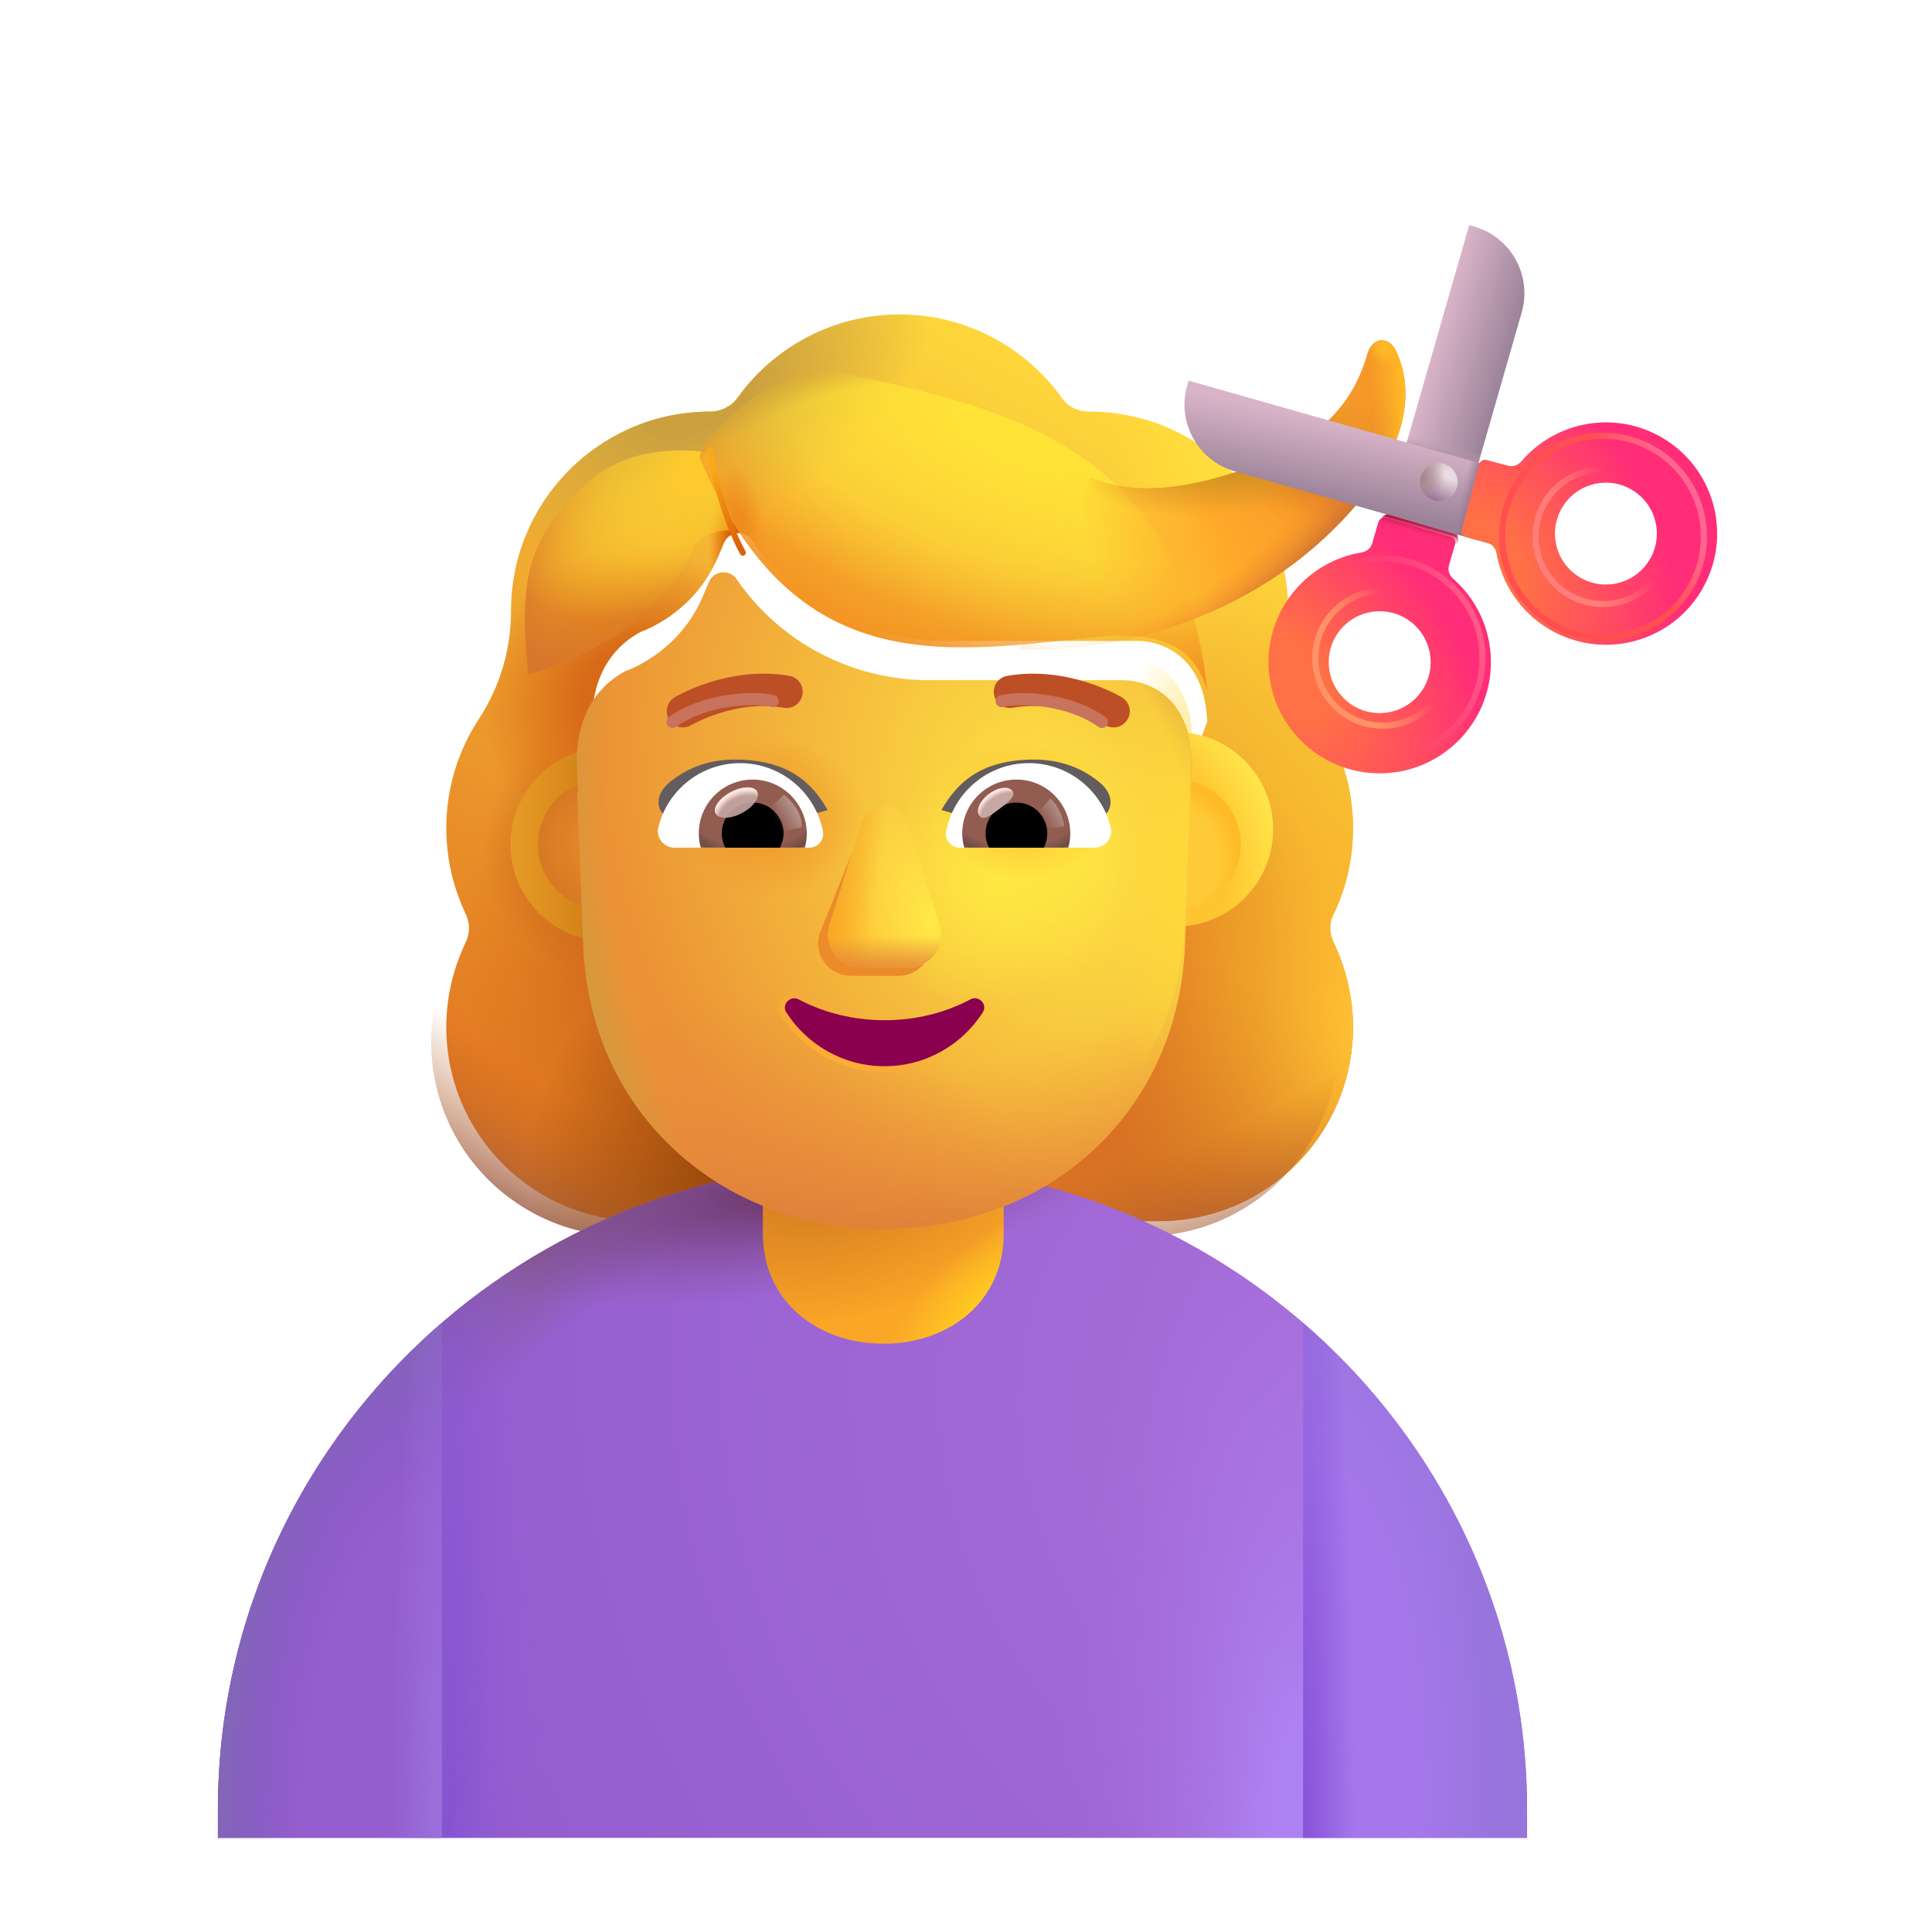 <svg width="32" height="32" viewBox="0 0 32 32" fill="none" xmlns="http://www.w3.org/2000/svg">
<g filter="url(#filter0_i_4002_22)">
<path fill-rule="evenodd" clip-rule="evenodd" d="M21.836 15.396C22.049 14.96 22.16 14.475 22.16 13.969C22.16 13.501 22.064 13.063 21.891 12.663H21.897C21.816 12.482 21.726 12.311 21.615 12.15L21.613 12.147C21.269 11.621 21.087 11.004 21.087 10.376V10.366C21.087 8.544 19.61 7.067 17.788 7.067C17.606 7.067 17.434 6.986 17.333 6.834C16.735 6.004 15.754 5.458 14.651 5.458C13.548 5.458 12.566 6.004 11.969 6.834C11.868 6.976 11.696 7.067 11.514 7.067C11.485 7.067 11.457 7.067 11.428 7.068C9.646 7.113 8.214 8.573 8.214 10.366V10.376C8.214 11.004 8.032 11.621 7.688 12.147L7.686 12.151C7.343 12.676 7.142 13.292 7.142 13.969C7.142 14.485 7.263 14.96 7.466 15.396C7.536 15.537 7.536 15.709 7.466 15.851C7.263 16.276 7.142 16.752 7.142 17.258C7.142 19.039 8.579 20.476 10.36 20.476H18.942C20.723 20.476 22.16 19.039 22.16 17.258C22.16 16.752 22.038 16.276 21.836 15.851C21.765 15.709 21.765 15.537 21.836 15.396ZM9.576 12.723H9.564L10.762 15.079C10.886 17.881 11.979 15.079 14.651 15.079C17.322 15.079 18.487 18.198 18.61 15.396L19.746 12.198C19.692 10.954 18.79 10.866 18.61 10.866H15.39C14.119 10.866 12.919 10.244 12.201 9.193C12.078 9.02 11.822 9.05 11.74 9.244L11.658 9.438C11.432 9.999 11.001 10.428 10.468 10.672C10.453 10.678 10.435 10.685 10.417 10.693C10.399 10.7 10.381 10.708 10.366 10.713C10.13 10.836 9.576 11.203 9.555 12.152L9.566 12.458L9.576 12.723Z" fill="url(#paint0_linear_4002_22)"/>
<path fill-rule="evenodd" clip-rule="evenodd" d="M21.836 15.396C22.049 14.96 22.16 14.475 22.16 13.969C22.16 13.501 22.064 13.063 21.891 12.663H21.897C21.816 12.482 21.726 12.311 21.615 12.15L21.613 12.147C21.269 11.621 21.087 11.004 21.087 10.376V10.366C21.087 8.544 19.61 7.067 17.788 7.067C17.606 7.067 17.434 6.986 17.333 6.834C16.735 6.004 15.754 5.458 14.651 5.458C13.548 5.458 12.566 6.004 11.969 6.834C11.868 6.976 11.696 7.067 11.514 7.067C11.485 7.067 11.457 7.067 11.428 7.068C9.646 7.113 8.214 8.573 8.214 10.366V10.376C8.214 11.004 8.032 11.621 7.688 12.147L7.686 12.151C7.343 12.676 7.142 13.292 7.142 13.969C7.142 14.485 7.263 14.96 7.466 15.396C7.536 15.537 7.536 15.709 7.466 15.851C7.263 16.276 7.142 16.752 7.142 17.258C7.142 19.039 8.579 20.476 10.36 20.476H18.942C20.723 20.476 22.16 19.039 22.16 17.258C22.16 16.752 22.038 16.276 21.836 15.851C21.765 15.709 21.765 15.537 21.836 15.396ZM9.576 12.723H9.564L10.762 15.079C10.886 17.881 11.979 15.079 14.651 15.079C17.322 15.079 18.487 18.198 18.61 15.396L19.746 12.198C19.692 10.954 18.79 10.866 18.61 10.866H15.39C14.119 10.866 12.919 10.244 12.201 9.193C12.078 9.02 11.822 9.05 11.74 9.244L11.658 9.438C11.432 9.999 11.001 10.428 10.468 10.672C10.453 10.678 10.435 10.685 10.417 10.693C10.399 10.7 10.381 10.708 10.366 10.713C10.13 10.836 9.576 11.203 9.555 12.152L9.566 12.458L9.576 12.723Z" fill="url(#paint1_radial_4002_22)"/>
<path fill-rule="evenodd" clip-rule="evenodd" d="M21.836 15.396C22.049 14.96 22.16 14.475 22.16 13.969C22.16 13.501 22.064 13.063 21.891 12.663H21.897C21.816 12.482 21.726 12.311 21.615 12.15L21.613 12.147C21.269 11.621 21.087 11.004 21.087 10.376V10.366C21.087 8.544 19.61 7.067 17.788 7.067C17.606 7.067 17.434 6.986 17.333 6.834C16.735 6.004 15.754 5.458 14.651 5.458C13.548 5.458 12.566 6.004 11.969 6.834C11.868 6.976 11.696 7.067 11.514 7.067C11.485 7.067 11.457 7.067 11.428 7.068C9.646 7.113 8.214 8.573 8.214 10.366V10.376C8.214 11.004 8.032 11.621 7.688 12.147L7.686 12.151C7.343 12.676 7.142 13.292 7.142 13.969C7.142 14.485 7.263 14.96 7.466 15.396C7.536 15.537 7.536 15.709 7.466 15.851C7.263 16.276 7.142 16.752 7.142 17.258C7.142 19.039 8.579 20.476 10.36 20.476H18.942C20.723 20.476 22.16 19.039 22.16 17.258C22.16 16.752 22.038 16.276 21.836 15.851C21.765 15.709 21.765 15.537 21.836 15.396ZM9.576 12.723H9.564L10.762 15.079C10.886 17.881 11.979 15.079 14.651 15.079C17.322 15.079 18.487 18.198 18.61 15.396L19.746 12.198C19.692 10.954 18.79 10.866 18.61 10.866H15.39C14.119 10.866 12.919 10.244 12.201 9.193C12.078 9.02 11.822 9.05 11.74 9.244L11.658 9.438C11.432 9.999 11.001 10.428 10.468 10.672C10.453 10.678 10.435 10.685 10.417 10.693C10.399 10.7 10.381 10.708 10.366 10.713C10.13 10.836 9.576 11.203 9.555 12.152L9.566 12.458L9.576 12.723Z" fill="url(#paint2_radial_4002_22)"/>
<path fill-rule="evenodd" clip-rule="evenodd" d="M21.836 15.396C22.049 14.96 22.16 14.475 22.16 13.969C22.16 13.501 22.064 13.063 21.891 12.663H21.897C21.816 12.482 21.726 12.311 21.615 12.15L21.613 12.147C21.269 11.621 21.087 11.004 21.087 10.376V10.366C21.087 8.544 19.61 7.067 17.788 7.067C17.606 7.067 17.434 6.986 17.333 6.834C16.735 6.004 15.754 5.458 14.651 5.458C13.548 5.458 12.566 6.004 11.969 6.834C11.868 6.976 11.696 7.067 11.514 7.067C11.485 7.067 11.457 7.067 11.428 7.068C9.646 7.113 8.214 8.573 8.214 10.366V10.376C8.214 11.004 8.032 11.621 7.688 12.147L7.686 12.151C7.343 12.676 7.142 13.292 7.142 13.969C7.142 14.485 7.263 14.96 7.466 15.396C7.536 15.537 7.536 15.709 7.466 15.851C7.263 16.276 7.142 16.752 7.142 17.258C7.142 19.039 8.579 20.476 10.36 20.476H18.942C20.723 20.476 22.16 19.039 22.16 17.258C22.16 16.752 22.038 16.276 21.836 15.851C21.765 15.709 21.765 15.537 21.836 15.396ZM9.576 12.723H9.564L10.762 15.079C10.886 17.881 11.979 15.079 14.651 15.079C17.322 15.079 18.487 18.198 18.61 15.396L19.746 12.198C19.692 10.954 18.79 10.866 18.61 10.866H15.39C14.119 10.866 12.919 10.244 12.201 9.193C12.078 9.02 11.822 9.05 11.74 9.244L11.658 9.438C11.432 9.999 11.001 10.428 10.468 10.672C10.453 10.678 10.435 10.685 10.417 10.693C10.399 10.7 10.381 10.708 10.366 10.713C10.13 10.836 9.576 11.203 9.555 12.152L9.566 12.458L9.576 12.723Z" fill="url(#paint3_radial_4002_22)"/>
<path fill-rule="evenodd" clip-rule="evenodd" d="M21.836 15.396C22.049 14.96 22.16 14.475 22.16 13.969C22.16 13.501 22.064 13.063 21.891 12.663H21.897C21.816 12.482 21.726 12.311 21.615 12.15L21.613 12.147C21.269 11.621 21.087 11.004 21.087 10.376V10.366C21.087 8.544 19.61 7.067 17.788 7.067C17.606 7.067 17.434 6.986 17.333 6.834C16.735 6.004 15.754 5.458 14.651 5.458C13.548 5.458 12.566 6.004 11.969 6.834C11.868 6.976 11.696 7.067 11.514 7.067C11.485 7.067 11.457 7.067 11.428 7.068C9.646 7.113 8.214 8.573 8.214 10.366V10.376C8.214 11.004 8.032 11.621 7.688 12.147L7.686 12.151C7.343 12.676 7.142 13.292 7.142 13.969C7.142 14.485 7.263 14.96 7.466 15.396C7.536 15.537 7.536 15.709 7.466 15.851C7.263 16.276 7.142 16.752 7.142 17.258C7.142 19.039 8.579 20.476 10.36 20.476H18.942C20.723 20.476 22.16 19.039 22.16 17.258C22.16 16.752 22.038 16.276 21.836 15.851C21.765 15.709 21.765 15.537 21.836 15.396ZM9.576 12.723H9.564L10.762 15.079C10.886 17.881 11.979 15.079 14.651 15.079C17.322 15.079 18.487 18.198 18.61 15.396L19.746 12.198C19.692 10.954 18.79 10.866 18.61 10.866H15.39C14.119 10.866 12.919 10.244 12.201 9.193C12.078 9.02 11.822 9.05 11.74 9.244L11.658 9.438C11.432 9.999 11.001 10.428 10.468 10.672C10.453 10.678 10.435 10.685 10.417 10.693C10.399 10.7 10.381 10.708 10.366 10.713C10.13 10.836 9.576 11.203 9.555 12.152L9.566 12.458L9.576 12.723Z" fill="url(#paint4_radial_4002_22)"/>
<path fill-rule="evenodd" clip-rule="evenodd" d="M21.836 15.396C22.049 14.96 22.16 14.475 22.16 13.969C22.16 13.501 22.064 13.063 21.891 12.663H21.897C21.816 12.482 21.726 12.311 21.615 12.15L21.613 12.147C21.269 11.621 21.087 11.004 21.087 10.376V10.366C21.087 8.544 19.61 7.067 17.788 7.067C17.606 7.067 17.434 6.986 17.333 6.834C16.735 6.004 15.754 5.458 14.651 5.458C13.548 5.458 12.566 6.004 11.969 6.834C11.868 6.976 11.696 7.067 11.514 7.067C11.485 7.067 11.457 7.067 11.428 7.068C9.646 7.113 8.214 8.573 8.214 10.366V10.376C8.214 11.004 8.032 11.621 7.688 12.147L7.686 12.151C7.343 12.676 7.142 13.292 7.142 13.969C7.142 14.485 7.263 14.96 7.466 15.396C7.536 15.537 7.536 15.709 7.466 15.851C7.263 16.276 7.142 16.752 7.142 17.258C7.142 19.039 8.579 20.476 10.36 20.476H18.942C20.723 20.476 22.16 19.039 22.16 17.258C22.16 16.752 22.038 16.276 21.836 15.851C21.765 15.709 21.765 15.537 21.836 15.396ZM9.576 12.723H9.564L10.762 15.079C10.886 17.881 11.979 15.079 14.651 15.079C17.322 15.079 18.487 18.198 18.61 15.396L19.746 12.198C19.692 10.954 18.79 10.866 18.61 10.866H15.39C14.119 10.866 12.919 10.244 12.201 9.193C12.078 9.02 11.822 9.05 11.74 9.244L11.658 9.438C11.432 9.999 11.001 10.428 10.468 10.672C10.453 10.678 10.435 10.685 10.417 10.693C10.399 10.7 10.381 10.708 10.366 10.713C10.13 10.836 9.576 11.203 9.555 12.152L9.566 12.458L9.576 12.723Z" fill="url(#paint5_radial_4002_22)"/>
<path fill-rule="evenodd" clip-rule="evenodd" d="M21.836 15.396C22.049 14.96 22.16 14.475 22.16 13.969C22.16 13.501 22.064 13.063 21.891 12.663H21.897C21.816 12.482 21.726 12.311 21.615 12.15L21.613 12.147C21.269 11.621 21.087 11.004 21.087 10.376V10.366C21.087 8.544 19.61 7.067 17.788 7.067C17.606 7.067 17.434 6.986 17.333 6.834C16.735 6.004 15.754 5.458 14.651 5.458C13.548 5.458 12.566 6.004 11.969 6.834C11.868 6.976 11.696 7.067 11.514 7.067C11.485 7.067 11.457 7.067 11.428 7.068C9.646 7.113 8.214 8.573 8.214 10.366V10.376C8.214 11.004 8.032 11.621 7.688 12.147L7.686 12.151C7.343 12.676 7.142 13.292 7.142 13.969C7.142 14.485 7.263 14.96 7.466 15.396C7.536 15.537 7.536 15.709 7.466 15.851C7.263 16.276 7.142 16.752 7.142 17.258C7.142 19.039 8.579 20.476 10.36 20.476H18.942C20.723 20.476 22.16 19.039 22.16 17.258C22.16 16.752 22.038 16.276 21.836 15.851C21.765 15.709 21.765 15.537 21.836 15.396ZM9.576 12.723H9.564L10.762 15.079C10.886 17.881 11.979 15.079 14.651 15.079C17.322 15.079 18.487 18.198 18.61 15.396L19.746 12.198C19.692 10.954 18.79 10.866 18.61 10.866H15.39C14.119 10.866 12.919 10.244 12.201 9.193C12.078 9.02 11.822 9.05 11.74 9.244L11.658 9.438C11.432 9.999 11.001 10.428 10.468 10.672C10.453 10.678 10.435 10.685 10.417 10.693C10.399 10.7 10.381 10.708 10.366 10.713C10.13 10.836 9.576 11.203 9.555 12.152L9.566 12.458L9.576 12.723Z" fill="url(#paint6_radial_4002_22)"/>
<path fill-rule="evenodd" clip-rule="evenodd" d="M21.836 15.396C22.049 14.96 22.16 14.475 22.16 13.969C22.16 13.501 22.064 13.063 21.891 12.663H21.897C21.816 12.482 21.726 12.311 21.615 12.15L21.613 12.147C21.269 11.621 21.087 11.004 21.087 10.376V10.366C21.087 8.544 19.61 7.067 17.788 7.067C17.606 7.067 17.434 6.986 17.333 6.834C16.735 6.004 15.754 5.458 14.651 5.458C13.548 5.458 12.566 6.004 11.969 6.834C11.868 6.976 11.696 7.067 11.514 7.067C11.485 7.067 11.457 7.067 11.428 7.068C9.646 7.113 8.214 8.573 8.214 10.366V10.376C8.214 11.004 8.032 11.621 7.688 12.147L7.686 12.151C7.343 12.676 7.142 13.292 7.142 13.969C7.142 14.485 7.263 14.96 7.466 15.396C7.536 15.537 7.536 15.709 7.466 15.851C7.263 16.276 7.142 16.752 7.142 17.258C7.142 19.039 8.579 20.476 10.36 20.476H18.942C20.723 20.476 22.16 19.039 22.16 17.258C22.16 16.752 22.038 16.276 21.836 15.851C21.765 15.709 21.765 15.537 21.836 15.396ZM9.576 12.723H9.564L10.762 15.079C10.886 17.881 11.979 15.079 14.651 15.079C17.322 15.079 18.487 18.198 18.61 15.396L19.746 12.198C19.692 10.954 18.79 10.866 18.61 10.866H15.39C14.119 10.866 12.919 10.244 12.201 9.193C12.078 9.02 11.822 9.05 11.74 9.244L11.658 9.438C11.432 9.999 11.001 10.428 10.468 10.672C10.453 10.678 10.435 10.685 10.417 10.693C10.399 10.7 10.381 10.708 10.366 10.713C10.13 10.836 9.576 11.203 9.555 12.152L9.566 12.458L9.576 12.723Z" fill="url(#paint7_radial_4002_22)"/>
<path fill-rule="evenodd" clip-rule="evenodd" d="M21.836 15.396C22.049 14.96 22.16 14.475 22.16 13.969C22.16 13.501 22.064 13.063 21.891 12.663H21.897C21.816 12.482 21.726 12.311 21.615 12.15L21.613 12.147C21.269 11.621 21.087 11.004 21.087 10.376V10.366C21.087 8.544 19.61 7.067 17.788 7.067C17.606 7.067 17.434 6.986 17.333 6.834C16.735 6.004 15.754 5.458 14.651 5.458C13.548 5.458 12.566 6.004 11.969 6.834C11.868 6.976 11.696 7.067 11.514 7.067C11.485 7.067 11.457 7.067 11.428 7.068C9.646 7.113 8.214 8.573 8.214 10.366V10.376C8.214 11.004 8.032 11.621 7.688 12.147L7.686 12.151C7.343 12.676 7.142 13.292 7.142 13.969C7.142 14.485 7.263 14.96 7.466 15.396C7.536 15.537 7.536 15.709 7.466 15.851C7.263 16.276 7.142 16.752 7.142 17.258C7.142 19.039 8.579 20.476 10.36 20.476H18.942C20.723 20.476 22.16 19.039 22.16 17.258C22.16 16.752 22.038 16.276 21.836 15.851C21.765 15.709 21.765 15.537 21.836 15.396ZM9.576 12.723H9.564L10.762 15.079C10.886 17.881 11.979 15.079 14.651 15.079C17.322 15.079 18.487 18.198 18.61 15.396L19.746 12.198C19.692 10.954 18.79 10.866 18.61 10.866H15.39C14.119 10.866 12.919 10.244 12.201 9.193C12.078 9.02 11.822 9.05 11.74 9.244L11.658 9.438C11.432 9.999 11.001 10.428 10.468 10.672C10.453 10.678 10.435 10.685 10.417 10.693C10.399 10.7 10.381 10.708 10.366 10.713C10.13 10.836 9.576 11.203 9.555 12.152L9.566 12.458L9.576 12.723Z" fill="url(#paint8_radial_4002_22)"/>
<path fill-rule="evenodd" clip-rule="evenodd" d="M21.836 15.396C22.049 14.96 22.16 14.475 22.16 13.969C22.16 13.501 22.064 13.063 21.891 12.663H21.897C21.816 12.482 21.726 12.311 21.615 12.15L21.613 12.147C21.269 11.621 21.087 11.004 21.087 10.376V10.366C21.087 8.544 19.61 7.067 17.788 7.067C17.606 7.067 17.434 6.986 17.333 6.834C16.735 6.004 15.754 5.458 14.651 5.458C13.548 5.458 12.566 6.004 11.969 6.834C11.868 6.976 11.696 7.067 11.514 7.067C11.485 7.067 11.457 7.067 11.428 7.068C9.646 7.113 8.214 8.573 8.214 10.366V10.376C8.214 11.004 8.032 11.621 7.688 12.147L7.686 12.151C7.343 12.676 7.142 13.292 7.142 13.969C7.142 14.485 7.263 14.96 7.466 15.396C7.536 15.537 7.536 15.709 7.466 15.851C7.263 16.276 7.142 16.752 7.142 17.258C7.142 19.039 8.579 20.476 10.36 20.476H18.942C20.723 20.476 22.16 19.039 22.16 17.258C22.16 16.752 22.038 16.276 21.836 15.851C21.765 15.709 21.765 15.537 21.836 15.396ZM9.576 12.723H9.564L10.762 15.079C10.886 17.881 11.979 15.079 14.651 15.079C17.322 15.079 18.487 18.198 18.61 15.396L19.746 12.198C19.692 10.954 18.79 10.866 18.61 10.866H15.39C14.119 10.866 12.919 10.244 12.201 9.193C12.078 9.02 11.822 9.05 11.74 9.244L11.658 9.438C11.432 9.999 11.001 10.428 10.468 10.672C10.453 10.678 10.435 10.685 10.417 10.693C10.399 10.7 10.381 10.708 10.366 10.713C10.13 10.836 9.576 11.203 9.555 12.152L9.566 12.458L9.576 12.723Z" fill="url(#paint9_radial_4002_22)"/>
<path fill-rule="evenodd" clip-rule="evenodd" d="M21.836 15.396C22.049 14.96 22.16 14.475 22.16 13.969C22.16 13.501 22.064 13.063 21.891 12.663H21.897C21.816 12.482 21.726 12.311 21.615 12.15L21.613 12.147C21.269 11.621 21.087 11.004 21.087 10.376V10.366C21.087 8.544 19.61 7.067 17.788 7.067C17.606 7.067 17.434 6.986 17.333 6.834C16.735 6.004 15.754 5.458 14.651 5.458C13.548 5.458 12.566 6.004 11.969 6.834C11.868 6.976 11.696 7.067 11.514 7.067C11.485 7.067 11.457 7.067 11.428 7.068C9.646 7.113 8.214 8.573 8.214 10.366V10.376C8.214 11.004 8.032 11.621 7.688 12.147L7.686 12.151C7.343 12.676 7.142 13.292 7.142 13.969C7.142 14.485 7.263 14.96 7.466 15.396C7.536 15.537 7.536 15.709 7.466 15.851C7.263 16.276 7.142 16.752 7.142 17.258C7.142 19.039 8.579 20.476 10.36 20.476H18.942C20.723 20.476 22.16 19.039 22.16 17.258C22.16 16.752 22.038 16.276 21.836 15.851C21.765 15.709 21.765 15.537 21.836 15.396ZM9.576 12.723H9.564L10.762 15.079C10.886 17.881 11.979 15.079 14.651 15.079C17.322 15.079 18.487 18.198 18.61 15.396L19.746 12.198C19.692 10.954 18.79 10.866 18.61 10.866H15.39C14.119 10.866 12.919 10.244 12.201 9.193C12.078 9.02 11.822 9.05 11.74 9.244L11.658 9.438C11.432 9.999 11.001 10.428 10.468 10.672C10.453 10.678 10.435 10.685 10.417 10.693C10.399 10.7 10.381 10.708 10.366 10.713C10.13 10.836 9.576 11.203 9.555 12.152L9.566 12.458L9.576 12.723Z" fill="url(#paint10_radial_4002_22)"/>
<path fill-rule="evenodd" clip-rule="evenodd" d="M21.836 15.396C22.049 14.96 22.16 14.475 22.16 13.969C22.16 13.501 22.064 13.063 21.891 12.663H21.897C21.816 12.482 21.726 12.311 21.615 12.15L21.613 12.147C21.269 11.621 21.087 11.004 21.087 10.376V10.366C21.087 8.544 19.61 7.067 17.788 7.067C17.606 7.067 17.434 6.986 17.333 6.834C16.735 6.004 15.754 5.458 14.651 5.458C13.548 5.458 12.566 6.004 11.969 6.834C11.868 6.976 11.696 7.067 11.514 7.067C11.485 7.067 11.457 7.067 11.428 7.068C9.646 7.113 8.214 8.573 8.214 10.366V10.376C8.214 11.004 8.032 11.621 7.688 12.147L7.686 12.151C7.343 12.676 7.142 13.292 7.142 13.969C7.142 14.485 7.263 14.96 7.466 15.396C7.536 15.537 7.536 15.709 7.466 15.851C7.263 16.276 7.142 16.752 7.142 17.258C7.142 19.039 8.579 20.476 10.36 20.476H18.942C20.723 20.476 22.16 19.039 22.16 17.258C22.16 16.752 22.038 16.276 21.836 15.851C21.765 15.709 21.765 15.537 21.836 15.396ZM9.576 12.723H9.564L10.762 15.079C10.886 17.881 11.979 15.079 14.651 15.079C17.322 15.079 18.487 18.198 18.61 15.396L19.746 12.198C19.692 10.954 18.79 10.866 18.61 10.866H15.39C14.119 10.866 12.919 10.244 12.201 9.193C12.078 9.02 11.822 9.05 11.74 9.244L11.658 9.438C11.432 9.999 11.001 10.428 10.468 10.672C10.453 10.678 10.435 10.685 10.417 10.693C10.399 10.7 10.381 10.708 10.366 10.713C10.13 10.836 9.576 11.203 9.555 12.152L9.566 12.458L9.576 12.723Z" fill="url(#paint11_radial_4002_22)"/>
</g>
<path fill-rule="evenodd" clip-rule="evenodd" d="M21.836 15.396C22.049 14.96 22.16 14.475 22.16 13.969C22.16 13.501 22.064 13.063 21.891 12.663H21.897C21.816 12.482 21.726 12.311 21.615 12.15L21.613 12.147C21.269 11.621 21.087 11.004 21.087 10.376V10.366C21.087 8.544 19.61 7.067 17.788 7.067C17.606 7.067 17.434 6.986 17.333 6.834C16.735 6.004 15.754 5.458 14.651 5.458C13.548 5.458 12.566 6.004 11.969 6.834C11.868 6.976 11.696 7.067 11.514 7.067C11.485 7.067 11.457 7.067 11.428 7.068C9.646 7.113 8.214 8.573 8.214 10.366V10.376C8.214 11.004 8.032 11.621 7.688 12.147L7.686 12.151C7.343 12.676 7.142 13.292 7.142 13.969C7.142 14.485 7.263 14.96 7.466 15.396C7.536 15.537 7.536 15.709 7.466 15.851C7.263 16.276 7.142 16.752 7.142 17.258C7.142 19.039 8.579 20.476 10.36 20.476H18.942C20.723 20.476 22.16 19.039 22.16 17.258C22.16 16.752 22.038 16.276 21.836 15.851C21.765 15.709 21.765 15.537 21.836 15.396ZM9.576 12.723H9.564L10.762 15.079C10.886 17.881 11.979 15.079 14.651 15.079C17.322 15.079 18.487 18.198 18.61 15.396L19.746 12.198C19.692 10.954 18.79 10.866 18.61 10.866H15.39C14.119 10.866 12.919 10.244 12.201 9.193C12.078 9.02 11.822 9.05 11.74 9.244L11.658 9.438C11.432 9.999 11.001 10.428 10.468 10.672C10.453 10.678 10.435 10.685 10.417 10.693C10.399 10.7 10.381 10.708 10.366 10.713C10.13 10.836 9.576 11.203 9.555 12.152L9.566 12.458L9.576 12.723Z" fill="url(#paint12_radial_4002_22)"/>
<path fill-rule="evenodd" clip-rule="evenodd" d="M21.836 15.396C22.049 14.96 22.16 14.475 22.16 13.969C22.16 13.501 22.064 13.063 21.891 12.663H21.897C21.816 12.482 21.726 12.311 21.615 12.15L21.613 12.147C21.269 11.621 21.087 11.004 21.087 10.376V10.366C21.087 8.544 19.61 7.067 17.788 7.067C17.606 7.067 17.434 6.986 17.333 6.834C16.735 6.004 15.754 5.458 14.651 5.458C13.548 5.458 12.566 6.004 11.969 6.834C11.868 6.976 11.696 7.067 11.514 7.067C11.485 7.067 11.457 7.067 11.428 7.068C9.646 7.113 8.214 8.573 8.214 10.366V10.376C8.214 11.004 8.032 11.621 7.688 12.147L7.686 12.151C7.343 12.676 7.142 13.292 7.142 13.969C7.142 14.485 7.263 14.96 7.466 15.396C7.536 15.537 7.536 15.709 7.466 15.851C7.263 16.276 7.142 16.752 7.142 17.258C7.142 19.039 8.579 20.476 10.36 20.476H18.942C20.723 20.476 22.16 19.039 22.16 17.258C22.16 16.752 22.038 16.276 21.836 15.851C21.765 15.709 21.765 15.537 21.836 15.396ZM9.576 12.723H9.564L10.762 15.079C10.886 17.881 11.979 15.079 14.651 15.079C17.322 15.079 18.487 18.198 18.61 15.396L19.746 12.198C19.692 10.954 18.79 10.866 18.61 10.866H15.39C14.119 10.866 12.919 10.244 12.201 9.193C12.078 9.02 11.822 9.05 11.74 9.244L11.658 9.438C11.432 9.999 11.001 10.428 10.468 10.672C10.453 10.678 10.435 10.685 10.417 10.693C10.399 10.7 10.381 10.708 10.366 10.713C10.13 10.836 9.576 11.203 9.555 12.152L9.566 12.458L9.576 12.723Z" fill="url(#paint13_radial_4002_22)"/>
<path d="M3.609 29.977C3.609 24.062 8.463 19.266 14.451 19.266C20.439 19.266 25.293 24.062 25.293 29.977V30.441H3.609V29.977Z" fill="url(#paint14_radial_4002_22)"/>
<path d="M3.609 29.977C3.609 24.062 8.463 19.266 14.451 19.266C20.439 19.266 25.293 24.062 25.293 29.977V30.441H3.609V29.977Z" fill="url(#paint15_radial_4002_22)"/>
<path d="M3.609 29.977C3.609 24.062 8.463 19.266 14.451 19.266C20.439 19.266 25.293 24.062 25.293 29.977V30.441H3.609V29.977Z" fill="url(#paint16_radial_4002_22)"/>
<path d="M3.609 29.977C3.609 24.062 8.463 19.266 14.451 19.266C20.439 19.266 25.293 24.062 25.293 29.977V30.441H3.609V29.977Z" fill="url(#paint17_radial_4002_22)"/>
<path d="M3.609 29.977C3.609 24.062 8.463 19.266 14.451 19.266C20.439 19.266 25.293 24.062 25.293 29.977V30.441H3.609V29.977Z" fill="url(#paint18_radial_4002_22)"/>
<path d="M21.584 30.441H25.293V29.977C25.293 26.76 23.857 23.875 21.584 21.911V30.441Z" fill="url(#paint19_radial_4002_22)"/>
<path d="M21.584 30.441H25.293V29.977C25.293 26.76 23.857 23.875 21.584 21.911V30.441Z" fill="url(#paint20_radial_4002_22)"/>
<path d="M7.317 21.911C5.044 23.875 3.609 26.76 3.609 29.977V30.441H7.317V21.911Z" fill="#955ECE"/>
<path d="M7.317 21.911C5.044 23.875 3.609 26.76 3.609 29.977V30.441H7.317V21.911Z" fill="url(#paint21_radial_4002_22)"/>
<path d="M7.317 21.911C5.044 23.875 3.609 26.76 3.609 29.977V30.441H7.317V21.911Z" fill="url(#paint22_radial_4002_22)"/>
<path d="M12.639 19.06H16.623V20.443C16.623 21.543 15.731 22.256 14.631 22.256C13.53 22.256 12.639 21.543 12.639 20.443V19.06Z" fill="#FAA626"/>
<path d="M12.639 19.06H16.623V20.443C16.623 21.543 15.731 22.256 14.631 22.256C13.53 22.256 12.639 21.543 12.639 20.443V19.06Z" fill="url(#paint23_radial_4002_22)"/>
<path d="M12.639 19.06H16.623V20.443C16.623 21.543 15.731 22.256 14.631 22.256C13.53 22.256 12.639 21.543 12.639 20.443V19.06Z" fill="url(#paint24_radial_4002_22)"/>
<g filter="url(#filter1_i_4002_22)">
<path d="M9.965 15.595C10.854 15.595 11.574 14.875 11.574 13.986C11.574 13.097 10.854 12.377 9.965 12.377C9.076 12.377 8.356 13.097 8.356 13.986C8.356 14.875 9.076 15.595 9.965 15.595Z" fill="url(#paint25_linear_4002_22)"/>
</g>
<g filter="url(#filter2_i_4002_22)">
<path d="M19.478 15.595C20.367 15.595 21.087 14.875 21.087 13.986C21.087 13.097 20.367 12.377 19.478 12.377C18.589 12.377 17.869 13.097 17.869 13.986C17.869 14.875 18.589 15.595 19.478 15.595Z" fill="url(#paint26_radial_4002_22)"/>
</g>
<g filter="url(#filter3_f_4002_22)">
<path d="M19.478 15.06C20.071 15.06 20.552 14.579 20.552 13.986C20.552 13.393 20.071 12.912 19.478 12.912C18.885 12.912 18.404 13.393 18.404 13.986C18.404 14.579 18.885 15.06 19.478 15.06Z" fill="#FFCA38"/>
<path d="M19.478 15.06C20.071 15.06 20.552 14.579 20.552 13.986C20.552 13.393 20.071 12.912 19.478 12.912C18.885 12.912 18.404 13.393 18.404 13.986C18.404 14.579 18.885 15.06 19.478 15.06Z" fill="url(#paint27_radial_4002_22)"/>
</g>
<g filter="url(#filter4_f_4002_22)">
<path d="M9.984 15.06C10.578 15.06 11.059 14.579 11.059 13.986C11.059 13.393 10.578 12.912 9.984 12.912C9.391 12.912 8.91 13.393 8.91 13.986C8.91 14.579 9.391 15.06 9.984 15.06Z" fill="#E28527"/>
<path d="M9.984 15.06C10.578 15.06 11.059 14.579 11.059 13.986C11.059 13.393 10.578 12.912 9.984 12.912C9.391 12.912 8.91 13.393 8.91 13.986C8.91 14.579 9.391 15.06 9.984 15.06Z" fill="url(#paint28_radial_4002_22)"/>
</g>
<g filter="url(#filter5_i_4002_22)">
<path d="M9.563 12.723H9.576L9.566 12.458L9.555 12.152C9.576 11.203 10.13 10.836 10.365 10.713C10.381 10.708 10.399 10.7 10.417 10.693C10.435 10.685 10.453 10.678 10.468 10.672C11.001 10.428 11.432 9.999 11.658 9.438L11.74 9.244C11.822 9.05 12.078 9.02 12.201 9.193C12.919 10.244 14.119 10.866 15.39 10.866H18.61C18.79 10.866 19.692 10.954 19.746 12.198L19.627 15.272C19.504 18.074 17.316 19.956 14.644 19.956C11.973 19.956 9.784 18.074 9.661 15.272L9.563 12.723Z" fill="url(#paint29_radial_4002_22)"/>
<path d="M9.563 12.723H9.576L9.566 12.458L9.555 12.152C9.576 11.203 10.13 10.836 10.365 10.713C10.381 10.708 10.399 10.7 10.417 10.693C10.435 10.685 10.453 10.678 10.468 10.672C11.001 10.428 11.432 9.999 11.658 9.438L11.74 9.244C11.822 9.05 12.078 9.02 12.201 9.193C12.919 10.244 14.119 10.866 15.39 10.866H18.61C18.79 10.866 19.692 10.954 19.746 12.198L19.627 15.272C19.504 18.074 17.316 19.956 14.644 19.956C11.973 19.956 9.784 18.074 9.661 15.272L9.563 12.723Z" fill="url(#paint30_radial_4002_22)"/>
<path d="M9.563 12.723H9.576L9.566 12.458L9.555 12.152C9.576 11.203 10.13 10.836 10.365 10.713C10.381 10.708 10.399 10.7 10.417 10.693C10.435 10.685 10.453 10.678 10.468 10.672C11.001 10.428 11.432 9.999 11.658 9.438L11.74 9.244C11.822 9.05 12.078 9.02 12.201 9.193C12.919 10.244 14.119 10.866 15.39 10.866H18.61C18.79 10.866 19.692 10.954 19.746 12.198L19.627 15.272C19.504 18.074 17.316 19.956 14.644 19.956C11.973 19.956 9.784 18.074 9.661 15.272L9.563 12.723Z" fill="url(#paint31_radial_4002_22)"/>
<path d="M9.563 12.723H9.576L9.566 12.458L9.555 12.152C9.576 11.203 10.13 10.836 10.365 10.713C10.381 10.708 10.399 10.7 10.417 10.693C10.435 10.685 10.453 10.678 10.468 10.672C11.001 10.428 11.432 9.999 11.658 9.438L11.74 9.244C11.822 9.05 12.078 9.02 12.201 9.193C12.919 10.244 14.119 10.866 15.39 10.866H18.61C18.79 10.866 19.692 10.954 19.746 12.198L19.627 15.272C19.504 18.074 17.316 19.956 14.644 19.956C11.973 19.956 9.784 18.074 9.661 15.272L9.563 12.723Z" fill="url(#paint32_radial_4002_22)"/>
<path d="M9.563 12.723H9.576L9.566 12.458L9.555 12.152C9.576 11.203 10.13 10.836 10.365 10.713C10.381 10.708 10.399 10.7 10.417 10.693C10.435 10.685 10.453 10.678 10.468 10.672C11.001 10.428 11.432 9.999 11.658 9.438L11.74 9.244C11.822 9.05 12.078 9.02 12.201 9.193C12.919 10.244 14.119 10.866 15.39 10.866H18.61C18.79 10.866 19.692 10.954 19.746 12.198L19.627 15.272C19.504 18.074 17.316 19.956 14.644 19.956C11.973 19.956 9.784 18.074 9.661 15.272L9.563 12.723Z" fill="url(#paint33_radial_4002_22)"/>
<path d="M9.563 12.723H9.576L9.566 12.458L9.555 12.152C9.576 11.203 10.13 10.836 10.365 10.713C10.381 10.708 10.399 10.7 10.417 10.693C10.435 10.685 10.453 10.678 10.468 10.672C11.001 10.428 11.432 9.999 11.658 9.438L11.74 9.244C11.822 9.05 12.078 9.02 12.201 9.193C12.919 10.244 14.119 10.866 15.39 10.866H18.61C18.79 10.866 19.692 10.954 19.746 12.198L19.627 15.272C19.504 18.074 17.316 19.956 14.644 19.956C11.973 19.956 9.784 18.074 9.661 15.272L9.563 12.723Z" fill="url(#paint34_radial_4002_22)"/>
<path d="M9.563 12.723H9.576L9.566 12.458L9.555 12.152C9.576 11.203 10.13 10.836 10.365 10.713C10.381 10.708 10.399 10.7 10.417 10.693C10.435 10.685 10.453 10.678 10.468 10.672C11.001 10.428 11.432 9.999 11.658 9.438L11.74 9.244C11.822 9.05 12.078 9.02 12.201 9.193C12.919 10.244 14.119 10.866 15.39 10.866H18.61C18.79 10.866 19.692 10.954 19.746 12.198L19.627 15.272C19.504 18.074 17.316 19.956 14.644 19.956C11.973 19.956 9.784 18.074 9.661 15.272L9.563 12.723Z" fill="url(#paint35_radial_4002_22)"/>
</g>
<path d="M9.563 12.723H9.576L9.566 12.458L9.555 12.152C9.576 11.203 10.13 10.836 10.365 10.713C10.381 10.708 10.399 10.7 10.417 10.693C10.435 10.685 10.453 10.678 10.468 10.672C11.001 10.428 11.432 9.999 11.658 9.438L11.74 9.244C11.822 9.05 12.078 9.02 12.201 9.193C12.919 10.244 14.119 10.866 15.39 10.866H18.61C18.79 10.866 19.692 10.954 19.746 12.198L19.627 15.272C19.504 18.074 17.316 19.956 14.644 19.956C11.973 19.956 9.784 18.074 9.661 15.272L9.563 12.723Z" fill="url(#paint36_radial_4002_22)"/>
<g filter="url(#filter6_f_4002_22)">
<path d="M14.258 13.763L13.575 15.463C13.466 15.813 13.726 16.163 14.095 16.163H14.882C15.25 16.163 15.511 15.807 15.402 15.463L14.871 13.763C14.757 13.387 14.377 13.387 14.258 13.763Z" fill="#EB8B29"/>
</g>
<g filter="url(#filter7_f_4002_22)">
<path d="M14.269 13.625L13.737 15.325C13.629 15.674 13.889 16.024 14.258 16.024H15.044C15.413 16.024 15.673 15.669 15.565 15.325L15.033 13.625C14.919 13.248 14.388 13.248 14.269 13.625Z" fill="url(#paint37_linear_4002_22)"/>
<path d="M14.269 13.625L13.737 15.325C13.629 15.674 13.889 16.024 14.258 16.024H15.044C15.413 16.024 15.673 15.669 15.565 15.325L15.033 13.625C14.919 13.248 14.388 13.248 14.269 13.625Z" fill="url(#paint38_radial_4002_22)"/>
<path d="M14.269 13.625L13.737 15.325C13.629 15.674 13.889 16.024 14.258 16.024H15.044C15.413 16.024 15.673 15.669 15.565 15.325L15.033 13.625C14.919 13.248 14.388 13.248 14.269 13.625Z" fill="url(#paint39_linear_4002_22)"/>
<path d="M14.269 13.625L13.737 15.325C13.629 15.674 13.889 16.024 14.258 16.024H15.044C15.413 16.024 15.673 15.669 15.565 15.325L15.033 13.625C14.919 13.248 14.388 13.248 14.269 13.625Z" fill="url(#paint40_linear_4002_22)"/>
</g>
<g filter="url(#filter8_f_4002_22)">
<path d="M14.651 16.898C14.13 16.898 13.641 16.772 13.229 16.553C13.089 16.48 12.938 16.642 13.026 16.772C13.37 17.305 13.969 17.66 14.651 17.66C15.333 17.66 15.932 17.305 16.276 16.772C16.364 16.636 16.213 16.48 16.073 16.553C15.661 16.772 15.177 16.898 14.651 16.898Z" stroke="url(#paint41_linear_4002_22)" stroke-width="0.2"/>
</g>
<path d="M14.651 16.898C14.13 16.898 13.641 16.772 13.229 16.553C13.089 16.48 12.938 16.642 13.026 16.772C13.37 17.305 13.969 17.66 14.651 17.66C15.333 17.66 15.932 17.305 16.276 16.772C16.364 16.636 16.213 16.48 16.073 16.553C15.661 16.772 15.177 16.898 14.651 16.898Z" fill="#8A004F"/>
<g filter="url(#filter9_i_4002_22)">
<path d="M15.793 13.417C16.058 12.95 16.462 12.581 17.33 12.581C17.71 12.581 18.077 12.687 18.403 12.95C18.672 13.167 18.636 13.445 18.427 13.549L17.872 13.867C17.22 13.656 16.499 13.627 15.793 13.417Z" fill="#635D5F"/>
</g>
<g filter="url(#filter10_i_4002_22)">
<path d="M13.509 13.417C13.243 12.95 12.84 12.581 11.971 12.581C11.591 12.581 11.225 12.687 10.899 12.95C10.63 13.167 10.666 13.445 10.874 13.549L11.43 13.867C12.082 13.656 12.803 13.627 13.509 13.417Z" fill="#635D5F"/>
</g>
<g filter="url(#filter11_i_4002_22)">
<path d="M11.253 12.208L11.249 12.21C11.249 12.211 11.248 12.211 11.248 12.211C11.121 12.287 10.957 12.245 10.881 12.118C10.805 11.992 10.846 11.827 10.973 11.751L10.974 11.75L10.975 11.749L10.978 11.748L10.987 11.742C10.995 11.738 11.006 11.732 11.019 11.724C11.047 11.709 11.086 11.689 11.135 11.665C11.234 11.618 11.374 11.558 11.546 11.504C11.885 11.395 12.361 11.304 12.874 11.395C13.02 11.42 13.117 11.559 13.091 11.705C13.066 11.851 12.926 11.948 12.781 11.923C12.382 11.852 11.999 11.922 11.709 12.015C11.565 12.061 11.447 12.111 11.366 12.15C11.326 12.169 11.295 12.185 11.275 12.196C11.265 12.201 11.258 12.205 11.253 12.208Z" fill="#BD4F26"/>
</g>
<g filter="url(#filter12_i_4002_22)">
<path fill-rule="evenodd" clip-rule="evenodd" d="M18.382 11.751C18.382 11.751 18.383 11.751 18.244 11.98L18.382 11.751C18.509 11.827 18.551 11.992 18.474 12.118C18.398 12.245 18.234 12.287 18.107 12.211C18.107 12.211 18.107 12.211 18.107 12.21L18.102 12.208C18.098 12.205 18.09 12.201 18.08 12.196C18.06 12.185 18.029 12.169 17.989 12.15C17.908 12.111 17.791 12.061 17.647 12.015C17.356 11.922 16.974 11.852 16.575 11.923C16.429 11.948 16.29 11.851 16.264 11.705C16.238 11.559 16.336 11.42 16.482 11.395C16.995 11.304 17.47 11.395 17.81 11.504C17.981 11.558 18.121 11.618 18.22 11.665C18.269 11.689 18.308 11.709 18.336 11.724C18.35 11.732 18.36 11.738 18.368 11.742L18.378 11.748L18.381 11.749L18.382 11.75L18.382 11.751Z" fill="#BD4F26"/>
</g>
<path d="M17.042 12.64C17.695 12.64 18.247 13.09 18.397 13.699C18.441 13.873 18.308 14.04 18.129 14.04H15.898C15.756 14.04 15.642 13.91 15.671 13.768C15.796 13.127 16.36 12.64 17.042 12.64Z" fill="white"/>
<path d="M16.835 12.912C17.33 12.912 17.727 13.313 17.727 13.804C17.727 13.885 17.715 13.967 17.695 14.04H15.971C15.95 13.963 15.938 13.885 15.938 13.804C15.938 13.313 16.34 12.912 16.835 12.912Z" fill="url(#paint42_radial_4002_22)"/>
<path d="M16.324 13.804C16.324 13.52 16.551 13.293 16.835 13.293C17.119 13.293 17.346 13.52 17.346 13.804C17.346 13.889 17.326 13.971 17.289 14.04H16.384C16.344 13.971 16.324 13.889 16.324 13.804Z" fill="black"/>
<g filter="url(#filter13_f_4002_22)">
<path d="M16.769 13.101C16.832 13.186 16.699 13.289 16.548 13.402C16.397 13.515 16.285 13.595 16.222 13.51C16.158 13.425 16.229 13.264 16.38 13.151C16.531 13.038 16.705 13.016 16.769 13.101Z" fill="#C7A7A3"/>
<path d="M16.769 13.101C16.832 13.186 16.699 13.289 16.548 13.402C16.397 13.515 16.285 13.595 16.222 13.51C16.158 13.425 16.229 13.264 16.38 13.151C16.531 13.038 16.705 13.016 16.769 13.101Z" fill="url(#paint43_radial_4002_22)"/>
</g>
<g filter="url(#filter14_f_4002_22)">
<path d="M17.629 13.687C17.596 13.456 17.462 13.282 17.398 13.224L17.139 13.509L17.256 13.737L17.629 13.687Z" fill="url(#paint44_linear_4002_22)"/>
</g>
<path d="M12.26 12.64C11.607 12.64 11.055 13.09 10.905 13.699C10.86 13.873 10.994 14.04 11.173 14.04H13.404C13.546 14.04 13.659 13.91 13.631 13.768C13.505 13.127 12.937 12.64 12.26 12.64Z" fill="white"/>
<path d="M12.466 12.912C11.972 12.912 11.574 13.313 11.574 13.804C11.574 13.886 11.586 13.967 11.607 14.04H13.331C13.351 13.963 13.363 13.886 13.363 13.804C13.359 13.313 12.961 12.912 12.466 12.912Z" fill="url(#paint45_radial_4002_22)"/>
<path d="M12.978 13.804C12.978 13.52 12.751 13.293 12.467 13.293C12.183 13.293 11.955 13.52 11.955 13.804C11.955 13.889 11.976 13.971 12.012 14.04H12.917C12.953 13.971 12.978 13.889 12.978 13.804Z" fill="black"/>
<g filter="url(#filter15_f_4002_22)">
<path d="M13.281 13.699C13.281 13.411 13.047 13.219 12.984 13.161L12.696 13.439L12.873 13.8L13.281 13.699Z" fill="url(#paint46_linear_4002_22)"/>
</g>
<g filter="url(#filter16_f_4002_22)">
<ellipse cx="12.197" cy="13.293" rx="0.389" ry="0.197" transform="rotate(-27.914 12.197 13.293)" fill="#C7A7A3" fill-opacity="0.9"/>
<ellipse cx="12.197" cy="13.293" rx="0.389" ry="0.197" transform="rotate(-27.914 12.197 13.293)" fill="url(#paint47_radial_4002_22)"/>
</g>
<g filter="url(#filter17_f_4002_22)">
<path d="M16.59 11.613C16.913 11.535 17.715 11.574 18.251 11.958" stroke="#C9725D" stroke-width="0.2" stroke-linecap="round"/>
</g>
<g filter="url(#filter18_f_4002_22)">
<path d="M12.799 11.613C12.477 11.535 11.675 11.574 11.139 11.958" stroke="#C9725D" stroke-width="0.2" stroke-linecap="round"/>
</g>
<g filter="url(#filter19_f_4002_22)">
<path d="M9.757 7.972C10.378 7.419 11.274 7.413 11.776 7.503L12.179 8.793C11.922 8.754 11.693 8.844 11.5 9.028C11.044 10.289 9.477 10.983 8.751 11.174C8.6 9.682 8.684 8.927 9.757 7.972Z" fill="url(#paint48_radial_4002_22)"/>
<path d="M9.757 7.972C10.378 7.419 11.274 7.413 11.776 7.503L12.179 8.793C11.922 8.754 11.693 8.844 11.5 9.028C11.044 10.289 9.477 10.983 8.751 11.174C8.6 9.682 8.684 8.927 9.757 7.972Z" fill="url(#paint49_radial_4002_22)"/>
</g>
<g filter="url(#filter20_f_4002_22)">
<path d="M14.047 6.195C12.915 5.945 11.701 7.151 11.583 7.57C13.125 11.19 15.493 10.845 18.12 10.553C19.693 10.378 19.863 11.095 19.998 11.441C19.562 7.385 16.628 6.765 14.047 6.195Z" fill="url(#paint50_radial_4002_22)"/>
<path d="M14.047 6.195C12.915 5.945 11.701 7.151 11.583 7.57C13.125 11.19 15.493 10.845 18.12 10.553C19.693 10.378 19.863 11.095 19.998 11.441C19.562 7.385 16.628 6.765 14.047 6.195Z" fill="url(#paint51_radial_4002_22)"/>
<path d="M14.047 6.195C12.915 5.945 11.701 7.151 11.583 7.57C13.125 11.19 15.493 10.845 18.12 10.553C19.693 10.378 19.863 11.095 19.998 11.441C19.562 7.385 16.628 6.765 14.047 6.195Z" fill="url(#paint52_radial_4002_22)"/>
</g>
<g filter="url(#filter21_f_4002_22)">
<path d="M11.76 7.444C11.783 7.687 11.994 8.601 12.304 9.154" stroke="url(#paint53_linear_4002_22)" stroke-width="0.1" stroke-linecap="round"/>
</g>
<path d="M20.71 7.734C19.448 8.196 18.609 8.148 18.062 7.906L16.89 10.757C18.179 10.812 20.691 10.425 22.453 8.374C23.296 7.393 23.449 6.464 23.109 5.788C23.048 5.667 22.927 5.616 22.839 5.64C22.753 5.663 22.68 5.748 22.652 5.847C22.49 6.414 22.114 7.22 20.71 7.734Z" fill="url(#paint54_radial_4002_22)"/>
<path d="M20.71 7.734C19.448 8.196 18.609 8.148 18.062 7.906L16.89 10.757C18.179 10.812 20.691 10.425 22.453 8.374C23.296 7.393 23.449 6.464 23.109 5.788C23.048 5.667 22.927 5.616 22.839 5.64C22.753 5.663 22.68 5.748 22.652 5.847C22.49 6.414 22.114 7.22 20.71 7.734Z" fill="url(#paint55_radial_4002_22)"/>
<path d="M20.71 7.734C19.448 8.196 18.609 8.148 18.062 7.906L16.89 10.757C18.179 10.812 20.691 10.425 22.453 8.374C23.296 7.393 23.449 6.464 23.109 5.788C23.048 5.667 22.927 5.616 22.839 5.64C22.753 5.663 22.68 5.748 22.652 5.847C22.49 6.414 22.114 7.22 20.71 7.734Z" fill="url(#paint56_radial_4002_22)"/>
<path d="M20.71 7.734C19.448 8.196 18.609 8.148 18.062 7.906L16.89 10.757C18.179 10.812 20.691 10.425 22.453 8.374C23.296 7.393 23.449 6.464 23.109 5.788C23.048 5.667 22.927 5.616 22.839 5.64C22.753 5.663 22.68 5.748 22.652 5.847C22.49 6.414 22.114 7.22 20.71 7.734Z" fill="url(#paint57_radial_4002_22)"/>
<path d="M20.71 7.734C19.448 8.196 18.609 8.148 18.062 7.906L16.89 10.757C18.179 10.812 20.691 10.425 22.453 8.374C23.296 7.393 23.449 6.464 23.109 5.788C23.048 5.667 22.927 5.616 22.839 5.64C22.753 5.663 22.68 5.748 22.652 5.847C22.49 6.414 22.114 7.22 20.71 7.734Z" fill="url(#paint58_radial_4002_22)"/>
<path d="M20.71 7.734C19.448 8.196 18.609 8.148 18.062 7.906L16.89 10.757C18.179 10.812 20.691 10.425 22.453 8.374C23.296 7.393 23.449 6.464 23.109 5.788C23.048 5.667 22.927 5.616 22.839 5.64C22.753 5.663 22.68 5.748 22.652 5.847C22.49 6.414 22.114 7.22 20.71 7.734Z" fill="url(#paint59_radial_4002_22)"/>
<path d="M24.334 3.728L22.946 8.559L24.133 8.904L25.204 5.175C25.379 4.566 25.029 3.93 24.42 3.753L24.334 3.728Z" fill="url(#paint60_linear_4002_22)"/>
<path d="M24.334 3.728L22.946 8.559L24.133 8.904L25.204 5.175C25.379 4.566 25.029 3.93 24.42 3.753L24.334 3.728Z" fill="url(#paint61_linear_4002_22)"/>
<path d="M19.686 6.305L25.105 7.841L24.768 9.03L20.456 7.808C19.844 7.634 19.489 6.999 19.663 6.388L19.686 6.305Z" fill="url(#paint62_linear_4002_22)"/>
<path d="M19.686 6.305L25.105 7.841L24.768 9.03L20.456 7.808C19.844 7.634 19.489 6.999 19.663 6.388L19.686 6.305Z" fill="url(#paint63_linear_4002_22)"/>
<g filter="url(#filter22_i_4002_22)">
<circle cx="23.731" cy="8.084" r="0.313" fill="url(#paint64_radial_4002_22)"/>
<circle cx="23.731" cy="8.084" r="0.313" fill="url(#paint65_radial_4002_22)"/>
<circle cx="23.731" cy="8.084" r="0.313" fill="url(#paint66_radial_4002_22)"/>
</g>
<g filter="url(#filter23_ii_4002_22)">
<path fill-rule="evenodd" clip-rule="evenodd" d="M23.005 8.527C22.952 8.511 22.897 8.542 22.881 8.595L22.777 8.952C22.754 9.031 22.684 9.087 22.603 9.1C21.728 9.243 21.06 10.002 21.06 10.918C21.06 11.935 21.885 12.759 22.902 12.759C23.919 12.759 24.744 11.935 24.744 10.918C24.744 10.366 24.502 9.871 24.117 9.534C24.055 9.479 24.026 9.394 24.049 9.314L24.151 8.965C24.166 8.912 24.136 8.856 24.082 8.841L23.005 8.527ZM23.746 10.918C23.746 11.384 23.368 11.761 22.902 11.761C22.436 11.761 22.058 11.384 22.058 10.918C22.058 10.452 22.436 10.074 22.902 10.074C23.368 10.074 23.746 10.452 23.746 10.918Z" fill="url(#paint67_radial_4002_22)"/>
</g>
<path fill-rule="evenodd" clip-rule="evenodd" d="M23.005 8.527C22.952 8.511 22.897 8.542 22.881 8.595L22.777 8.952C22.754 9.031 22.684 9.087 22.603 9.1C21.728 9.243 21.06 10.002 21.06 10.918C21.06 11.935 21.885 12.759 22.902 12.759C23.919 12.759 24.744 11.935 24.744 10.918C24.744 10.366 24.502 9.871 24.117 9.534C24.055 9.479 24.026 9.394 24.049 9.314L24.151 8.965C24.166 8.912 24.136 8.856 24.082 8.841L23.005 8.527ZM23.746 10.918C23.746 11.384 23.368 11.761 22.902 11.761C22.436 11.761 22.058 11.384 22.058 10.918C22.058 10.452 22.436 10.074 22.902 10.074C23.368 10.074 23.746 10.452 23.746 10.918Z" fill="url(#paint68_linear_4002_22)"/>
<g filter="url(#filter24_i_4002_22)">
<path fill-rule="evenodd" clip-rule="evenodd" d="M24.45 7.74C24.464 7.686 24.518 7.655 24.572 7.669L24.931 7.764C25.011 7.785 25.095 7.755 25.148 7.692C25.723 7.017 26.718 6.838 27.502 7.312C28.372 7.837 28.652 8.97 28.126 9.84C27.6 10.711 26.468 10.99 25.597 10.464C25.125 10.179 24.826 9.716 24.736 9.212C24.721 9.13 24.664 9.061 24.584 9.04L24.232 8.947C24.179 8.932 24.147 8.878 24.161 8.824L24.45 7.74ZM26.113 9.61C26.512 9.851 27.03 9.723 27.271 9.324C27.512 8.925 27.384 8.407 26.985 8.166C26.587 7.925 26.068 8.053 25.827 8.452C25.586 8.851 25.714 9.369 26.113 9.61Z" fill="url(#paint69_radial_4002_22)"/>
</g>
<g filter="url(#filter25_f_4002_22)">
<circle cx="26.551" cy="8.888" r="1.671" stroke="url(#paint70_linear_4002_22)" stroke-width="0.1"/>
</g>
<g filter="url(#filter26_f_4002_22)">
<circle cx="26.551" cy="8.888" r="1.117" stroke="url(#paint71_linear_4002_22)" stroke-width="0.1"/>
</g>
<g filter="url(#filter27_f_4002_22)">
<circle cx="22.902" cy="10.902" r="1.117" stroke="url(#paint72_linear_4002_22)" stroke-width="0.1"/>
</g>
<g filter="url(#filter28_f_4002_22)">
<circle cx="22.902" cy="10.902" r="1.652" stroke="url(#paint73_linear_4002_22)" stroke-width="0.1"/>
</g>
<defs>
<filter id="filter0_i_4002_22" x="7.142" y="5.208" width="15.268" height="15.268" filterUnits="userSpaceOnUse" color-interpolation-filters="sRGB">
<feFlood flood-opacity="0" result="BackgroundImageFix"/>
<feBlend mode="normal" in="SourceGraphic" in2="BackgroundImageFix" result="shape"/>
<feColorMatrix in="SourceAlpha" type="matrix" values="0 0 0 0 0 0 0 0 0 0 0 0 0 0 0 0 0 0 127 0" result="hardAlpha"/>
<feOffset dx="0.25" dy="-0.25"/>
<feGaussianBlur stdDeviation="0.375"/>
<feComposite in2="hardAlpha" operator="arithmetic" k2="-1" k3="1"/>
<feColorMatrix type="matrix" values="0 0 0 0 0.925 0 0 0 0 0.537 0 0 0 0 0.125 0 0 0 1 0"/>
<feBlend mode="normal" in2="shape" result="effect1_innerShadow_4002_22"/>
</filter>
<filter id="filter1_i_4002_22" x="8.356" y="12.377" width="3.318" height="3.218" filterUnits="userSpaceOnUse" color-interpolation-filters="sRGB">
<feFlood flood-opacity="0" result="BackgroundImageFix"/>
<feBlend mode="normal" in="SourceGraphic" in2="BackgroundImageFix" result="shape"/>
<feColorMatrix in="SourceAlpha" type="matrix" values="0 0 0 0 0 0 0 0 0 0 0 0 0 0 0 0 0 0 127 0" result="hardAlpha"/>
<feOffset dx="0.1"/>
<feGaussianBlur stdDeviation="0.15"/>
<feComposite in2="hardAlpha" operator="arithmetic" k2="-1" k3="1"/>
<feColorMatrix type="matrix" values="0 0 0 0 0.769 0 0 0 0 0.502 0 0 0 0 0.161 0 0 0 1 0"/>
<feBlend mode="normal" in2="shape" result="effect1_innerShadow_4002_22"/>
</filter>
<filter id="filter2_i_4002_22" x="17.869" y="12.127" width="3.218" height="3.468" filterUnits="userSpaceOnUse" color-interpolation-filters="sRGB">
<feFlood flood-opacity="0" result="BackgroundImageFix"/>
<feBlend mode="normal" in="SourceGraphic" in2="BackgroundImageFix" result="shape"/>
<feColorMatrix in="SourceAlpha" type="matrix" values="0 0 0 0 0 0 0 0 0 0 0 0 0 0 0 0 0 0 127 0" result="hardAlpha"/>
<feOffset dy="-0.25"/>
<feGaussianBlur stdDeviation="0.25"/>
<feComposite in2="hardAlpha" operator="arithmetic" k2="-1" k3="1"/>
<feColorMatrix type="matrix" values="0 0 0 0 0.937 0 0 0 0 0.576 0 0 0 0 0.341 0 0 0 1 0"/>
<feBlend mode="normal" in2="shape" result="effect1_innerShadow_4002_22"/>
</filter>
<filter id="filter3_f_4002_22" x="17.904" y="12.412" width="3.148" height="3.148" filterUnits="userSpaceOnUse" color-interpolation-filters="sRGB">
<feFlood flood-opacity="0" result="BackgroundImageFix"/>
<feBlend mode="normal" in="SourceGraphic" in2="BackgroundImageFix" result="shape"/>
<feGaussianBlur stdDeviation="0.25" result="effect1_foregroundBlur_4002_22"/>
</filter>
<filter id="filter4_f_4002_22" x="8.66" y="12.662" width="2.648" height="2.648" filterUnits="userSpaceOnUse" color-interpolation-filters="sRGB">
<feFlood flood-opacity="0" result="BackgroundImageFix"/>
<feBlend mode="normal" in="SourceGraphic" in2="BackgroundImageFix" result="shape"/>
<feGaussianBlur stdDeviation="0.125" result="effect1_foregroundBlur_4002_22"/>
</filter>
<filter id="filter5_i_4002_22" x="9.555" y="9.079" width="10.191" height="11.277" filterUnits="userSpaceOnUse" color-interpolation-filters="sRGB">
<feFlood flood-opacity="0" result="BackgroundImageFix"/>
<feBlend mode="normal" in="SourceGraphic" in2="BackgroundImageFix" result="shape"/>
<feColorMatrix in="SourceAlpha" type="matrix" values="0 0 0 0 0 0 0 0 0 0 0 0 0 0 0 0 0 0 127 0" result="hardAlpha"/>
<feOffset dy="0.4"/>
<feGaussianBlur stdDeviation="0.3"/>
<feComposite in2="hardAlpha" operator="arithmetic" k2="-1" k3="1"/>
<feColorMatrix type="matrix" values="0 0 0 0 0.925 0 0 0 0 0.529 0 0 0 0 0.137 0 0 0 1 0"/>
<feBlend mode="normal" in2="shape" result="effect1_innerShadow_4002_22"/>
</filter>
<filter id="filter6_f_4002_22" x="13.05" y="12.981" width="2.877" height="3.682" filterUnits="userSpaceOnUse" color-interpolation-filters="sRGB">
<feFlood flood-opacity="0" result="BackgroundImageFix"/>
<feBlend mode="normal" in="SourceGraphic" in2="BackgroundImageFix" result="shape"/>
<feGaussianBlur stdDeviation="0.25" result="effect1_foregroundBlur_4002_22"/>
</filter>
<filter id="filter7_f_4002_22" x="13.612" y="13.242" width="2.077" height="2.882" filterUnits="userSpaceOnUse" color-interpolation-filters="sRGB">
<feFlood flood-opacity="0" result="BackgroundImageFix"/>
<feBlend mode="normal" in="SourceGraphic" in2="BackgroundImageFix" result="shape"/>
<feGaussianBlur stdDeviation="0.05" result="effect1_foregroundBlur_4002_22"/>
</filter>
<filter id="filter8_f_4002_22" x="12.8" y="16.334" width="3.702" height="1.526" filterUnits="userSpaceOnUse" color-interpolation-filters="sRGB">
<feFlood flood-opacity="0" result="BackgroundImageFix"/>
<feBlend mode="normal" in="SourceGraphic" in2="BackgroundImageFix" result="shape"/>
<feGaussianBlur stdDeviation="0.05" result="effect1_foregroundBlur_4002_22"/>
</filter>
<filter id="filter9_i_4002_22" x="15.593" y="12.581" width="3.001" height="1.285" filterUnits="userSpaceOnUse" color-interpolation-filters="sRGB">
<feFlood flood-opacity="0" result="BackgroundImageFix"/>
<feBlend mode="normal" in="SourceGraphic" in2="BackgroundImageFix" result="shape"/>
<feColorMatrix in="SourceAlpha" type="matrix" values="0 0 0 0 0 0 0 0 0 0 0 0 0 0 0 0 0 0 127 0" result="hardAlpha"/>
<feOffset dx="-0.2"/>
<feGaussianBlur stdDeviation="0.2"/>
<feComposite in2="hardAlpha" operator="arithmetic" k2="-1" k3="1"/>
<feColorMatrix type="matrix" values="0 0 0 0 0.141 0 0 0 0 0.086 0 0 0 0 0.176 0 0 0 1 0"/>
<feBlend mode="normal" in2="shape" result="effect1_innerShadow_4002_22"/>
</filter>
<filter id="filter10_i_4002_22" x="10.707" y="12.581" width="3.001" height="1.285" filterUnits="userSpaceOnUse" color-interpolation-filters="sRGB">
<feFlood flood-opacity="0" result="BackgroundImageFix"/>
<feBlend mode="normal" in="SourceGraphic" in2="BackgroundImageFix" result="shape"/>
<feColorMatrix in="SourceAlpha" type="matrix" values="0 0 0 0 0 0 0 0 0 0 0 0 0 0 0 0 0 0 127 0" result="hardAlpha"/>
<feOffset dx="0.2"/>
<feGaussianBlur stdDeviation="0.125"/>
<feComposite in2="hardAlpha" operator="arithmetic" k2="-1" k3="1"/>
<feColorMatrix type="matrix" values="0 0 0 0 0.133 0 0 0 0 0.078 0 0 0 0 0.169 0 0 0 1 0"/>
<feBlend mode="normal" in2="shape" result="effect1_innerShadow_4002_22"/>
</filter>
<filter id="filter11_i_4002_22" x="10.843" y="11.158" width="2.453" height="1.091" filterUnits="userSpaceOnUse" color-interpolation-filters="sRGB">
<feFlood flood-opacity="0" result="BackgroundImageFix"/>
<feBlend mode="normal" in="SourceGraphic" in2="BackgroundImageFix" result="shape"/>
<feColorMatrix in="SourceAlpha" type="matrix" values="0 0 0 0 0 0 0 0 0 0 0 0 0 0 0 0 0 0 127 0" result="hardAlpha"/>
<feOffset dx="0.2" dy="-0.2"/>
<feGaussianBlur stdDeviation="0.15"/>
<feComposite in2="hardAlpha" operator="arithmetic" k2="-1" k3="1"/>
<feColorMatrix type="matrix" values="0 0 0 0 0.659 0 0 0 0 0.271 0 0 0 0 0.141 0 0 0 1 0"/>
<feBlend mode="normal" in2="shape" result="effect1_innerShadow_4002_22"/>
</filter>
<filter id="filter12_i_4002_22" x="16.26" y="11.158" width="2.453" height="1.091" filterUnits="userSpaceOnUse" color-interpolation-filters="sRGB">
<feFlood flood-opacity="0" result="BackgroundImageFix"/>
<feBlend mode="normal" in="SourceGraphic" in2="BackgroundImageFix" result="shape"/>
<feColorMatrix in="SourceAlpha" type="matrix" values="0 0 0 0 0 0 0 0 0 0 0 0 0 0 0 0 0 0 127 0" result="hardAlpha"/>
<feOffset dx="0.2" dy="-0.2"/>
<feGaussianBlur stdDeviation="0.15"/>
<feComposite in2="hardAlpha" operator="arithmetic" k2="-1" k3="1"/>
<feColorMatrix type="matrix" values="0 0 0 0 0.659 0 0 0 0 0.271 0 0 0 0 0.141 0 0 0 1 0"/>
<feBlend mode="normal" in2="shape" result="effect1_innerShadow_4002_22"/>
</filter>
<filter id="filter13_f_4002_22" x="16.099" y="12.949" width="0.786" height="0.696" filterUnits="userSpaceOnUse" color-interpolation-filters="sRGB">
<feFlood flood-opacity="0" result="BackgroundImageFix"/>
<feBlend mode="normal" in="SourceGraphic" in2="BackgroundImageFix" result="shape"/>
<feGaussianBlur stdDeviation="0.05" result="effect1_foregroundBlur_4002_22"/>
</filter>
<filter id="filter14_f_4002_22" x="16.939" y="13.024" width="0.891" height="0.913" filterUnits="userSpaceOnUse" color-interpolation-filters="sRGB">
<feFlood flood-opacity="0" result="BackgroundImageFix"/>
<feBlend mode="normal" in="SourceGraphic" in2="BackgroundImageFix" result="shape"/>
<feGaussianBlur stdDeviation="0.1" result="effect1_foregroundBlur_4002_22"/>
</filter>
<filter id="filter15_f_4002_22" x="12.496" y="12.961" width="0.986" height="1.04" filterUnits="userSpaceOnUse" color-interpolation-filters="sRGB">
<feFlood flood-opacity="0" result="BackgroundImageFix"/>
<feBlend mode="normal" in="SourceGraphic" in2="BackgroundImageFix" result="shape"/>
<feGaussianBlur stdDeviation="0.1" result="effect1_foregroundBlur_4002_22"/>
</filter>
<filter id="filter16_f_4002_22" x="11.741" y="12.941" width="0.912" height="0.704" filterUnits="userSpaceOnUse" color-interpolation-filters="sRGB">
<feFlood flood-opacity="0" result="BackgroundImageFix"/>
<feBlend mode="normal" in="SourceGraphic" in2="BackgroundImageFix" result="shape"/>
<feGaussianBlur stdDeviation="0.05" result="effect1_foregroundBlur_4002_22"/>
</filter>
<filter id="filter17_f_4002_22" x="16.29" y="11.28" width="2.261" height="0.978" filterUnits="userSpaceOnUse" color-interpolation-filters="sRGB">
<feFlood flood-opacity="0" result="BackgroundImageFix"/>
<feBlend mode="normal" in="SourceGraphic" in2="BackgroundImageFix" result="shape"/>
<feGaussianBlur stdDeviation="0.1" result="effect1_foregroundBlur_4002_22"/>
</filter>
<filter id="filter18_f_4002_22" x="10.839" y="11.28" width="2.261" height="0.978" filterUnits="userSpaceOnUse" color-interpolation-filters="sRGB">
<feFlood flood-opacity="0" result="BackgroundImageFix"/>
<feBlend mode="normal" in="SourceGraphic" in2="BackgroundImageFix" result="shape"/>
<feGaussianBlur stdDeviation="0.1" result="effect1_foregroundBlur_4002_22"/>
</filter>
<filter id="filter19_f_4002_22" x="7.943" y="6.71" width="4.985" height="5.214" filterUnits="userSpaceOnUse" color-interpolation-filters="sRGB">
<feFlood flood-opacity="0" result="BackgroundImageFix"/>
<feBlend mode="normal" in="SourceGraphic" in2="BackgroundImageFix" result="shape"/>
<feGaussianBlur stdDeviation="0.375" result="effect1_foregroundBlur_4002_22"/>
</filter>
<filter id="filter20_f_4002_22" x="11.333" y="5.911" width="8.914" height="5.78" filterUnits="userSpaceOnUse" color-interpolation-filters="sRGB">
<feFlood flood-opacity="0" result="BackgroundImageFix"/>
<feBlend mode="normal" in="SourceGraphic" in2="BackgroundImageFix" result="shape"/>
<feGaussianBlur stdDeviation="0.125" result="effect1_foregroundBlur_4002_22"/>
</filter>
<filter id="filter21_f_4002_22" x="11.46" y="7.144" width="1.145" height="2.31" filterUnits="userSpaceOnUse" color-interpolation-filters="sRGB">
<feFlood flood-opacity="0" result="BackgroundImageFix"/>
<feBlend mode="normal" in="SourceGraphic" in2="BackgroundImageFix" result="shape"/>
<feGaussianBlur stdDeviation="0.125" result="effect1_foregroundBlur_4002_22"/>
</filter>
<filter id="filter22_i_4002_22" x="23.418" y="7.671" width="0.726" height="0.726" filterUnits="userSpaceOnUse" color-interpolation-filters="sRGB">
<feFlood flood-opacity="0" result="BackgroundImageFix"/>
<feBlend mode="normal" in="SourceGraphic" in2="BackgroundImageFix" result="shape"/>
<feColorMatrix in="SourceAlpha" type="matrix" values="0 0 0 0 0 0 0 0 0 0 0 0 0 0 0 0 0 0 127 0" result="hardAlpha"/>
<feOffset dx="0.1" dy="-0.1"/>
<feGaussianBlur stdDeviation="0.1"/>
<feComposite in2="hardAlpha" operator="arithmetic" k2="-1" k3="1"/>
<feColorMatrix type="matrix" values="0 0 0 0 0.525 0 0 0 0 0.388 0 0 0 0 0.502 0 0 0 1 0"/>
<feBlend mode="normal" in2="shape" result="effect1_innerShadow_4002_22"/>
</filter>
<filter id="filter23_ii_4002_22" x="20.96" y="8.473" width="3.834" height="4.387" filterUnits="userSpaceOnUse" color-interpolation-filters="sRGB">
<feFlood flood-opacity="0" result="BackgroundImageFix"/>
<feBlend mode="normal" in="SourceGraphic" in2="BackgroundImageFix" result="shape"/>
<feColorMatrix in="SourceAlpha" type="matrix" values="0 0 0 0 0 0 0 0 0 0 0 0 0 0 0 0 0 0 127 0" result="hardAlpha"/>
<feOffset dx="0.05" dy="-0.05"/>
<feGaussianBlur stdDeviation="0.1"/>
<feComposite in2="hardAlpha" operator="arithmetic" k2="-1" k3="1"/>
<feColorMatrix type="matrix" values="0 0 0 0 0.945 0 0 0 0 0.451 0 0 0 0 0.333 0 0 0 1 0"/>
<feBlend mode="normal" in2="shape" result="effect1_innerShadow_4002_22"/>
<feColorMatrix in="SourceAlpha" type="matrix" values="0 0 0 0 0 0 0 0 0 0 0 0 0 0 0 0 0 0 127 0" result="hardAlpha"/>
<feOffset dx="-0.1" dy="0.1"/>
<feGaussianBlur stdDeviation="0.1"/>
<feComposite in2="hardAlpha" operator="arithmetic" k2="-1" k3="1"/>
<feColorMatrix type="matrix" values="0 0 0 0 1 0 0 0 0 0.282 0 0 0 0 0.435 0 0 0 1 0"/>
<feBlend mode="normal" in2="effect1_innerShadow_4002_22" result="effect2_innerShadow_4002_22"/>
</filter>
<filter id="filter24_i_4002_22" x="24.158" y="6.996" width="4.283" height="3.734" filterUnits="userSpaceOnUse" color-interpolation-filters="sRGB">
<feFlood flood-opacity="0" result="BackgroundImageFix"/>
<feBlend mode="normal" in="SourceGraphic" in2="BackgroundImageFix" result="shape"/>
<feColorMatrix in="SourceAlpha" type="matrix" values="0 0 0 0 0 0 0 0 0 0 0 0 0 0 0 0 0 0 127 0" result="hardAlpha"/>
<feOffset dx="0.05" dy="-0.05"/>
<feGaussianBlur stdDeviation="0.05"/>
<feComposite in2="hardAlpha" operator="arithmetic" k2="-1" k3="1"/>
<feColorMatrix type="matrix" values="0 0 0 0 0.882 0 0 0 0 0.204 0 0 0 0 0.435 0 0 0 1 0"/>
<feBlend mode="normal" in2="shape" result="effect1_innerShadow_4002_22"/>
</filter>
<filter id="filter25_f_4002_22" x="24.629" y="6.966" width="3.843" height="3.843" filterUnits="userSpaceOnUse" color-interpolation-filters="sRGB">
<feFlood flood-opacity="0" result="BackgroundImageFix"/>
<feBlend mode="normal" in="SourceGraphic" in2="BackgroundImageFix" result="shape"/>
<feGaussianBlur stdDeviation="0.1" result="effect1_foregroundBlur_4002_22"/>
</filter>
<filter id="filter26_f_4002_22" x="25.183" y="7.521" width="2.734" height="2.734" filterUnits="userSpaceOnUse" color-interpolation-filters="sRGB">
<feFlood flood-opacity="0" result="BackgroundImageFix"/>
<feBlend mode="normal" in="SourceGraphic" in2="BackgroundImageFix" result="shape"/>
<feGaussianBlur stdDeviation="0.1" result="effect1_foregroundBlur_4002_22"/>
</filter>
<filter id="filter27_f_4002_22" x="21.535" y="9.535" width="2.734" height="2.734" filterUnits="userSpaceOnUse" color-interpolation-filters="sRGB">
<feFlood flood-opacity="0" result="BackgroundImageFix"/>
<feBlend mode="normal" in="SourceGraphic" in2="BackgroundImageFix" result="shape"/>
<feGaussianBlur stdDeviation="0.1" result="effect1_foregroundBlur_4002_22"/>
</filter>
<filter id="filter28_f_4002_22" x="21" y="8.999" width="3.805" height="3.805" filterUnits="userSpaceOnUse" color-interpolation-filters="sRGB">
<feFlood flood-opacity="0" result="BackgroundImageFix"/>
<feBlend mode="normal" in="SourceGraphic" in2="BackgroundImageFix" result="shape"/>
<feGaussianBlur stdDeviation="0.1" result="effect1_foregroundBlur_4002_22"/>
</filter>
<linearGradient id="paint0_linear_4002_22" x1="19.344" y1="7.033" x2="12.103" y2="20.476" gradientUnits="userSpaceOnUse">
<stop stop-color="#FFD93C"/>
<stop offset="1" stop-color="#E37923"/>
</linearGradient>
<radialGradient id="paint1_radial_4002_22" cx="0" cy="0" r="1" gradientUnits="userSpaceOnUse" gradientTransform="translate(18.474 17.285) rotate(28.301) scale(3.19 4.518)">
<stop offset="0.616" stop-color="#E38923"/>
<stop offset="1" stop-color="#E38923" stop-opacity="0"/>
</radialGradient>
<radialGradient id="paint2_radial_4002_22" cx="0" cy="0" r="1" gradientUnits="userSpaceOnUse" gradientTransform="translate(10.08 16.019) rotate(90) scale(4.456 2.685)">
<stop stop-color="#C9641B"/>
<stop offset="1" stop-color="#D77117" stop-opacity="0"/>
</radialGradient>
<radialGradient id="paint3_radial_4002_22" cx="0" cy="0" r="1" gradientUnits="userSpaceOnUse" gradientTransform="translate(14.651 16.112) rotate(90) scale(5.571 5.803)">
<stop offset="0.617" stop-color="#E26B25"/>
<stop offset="1" stop-color="#E26B25" stop-opacity="0"/>
</radialGradient>
<radialGradient id="paint4_radial_4002_22" cx="0" cy="0" r="1" gradientUnits="userSpaceOnUse" gradientTransform="translate(9.74 14.307) rotate(127.617) scale(2.033 1.974)">
<stop offset="0.161" stop-color="#C9681C"/>
<stop offset="1" stop-color="#C9681C" stop-opacity="0"/>
</radialGradient>
<radialGradient id="paint5_radial_4002_22" cx="0" cy="0" r="1" gradientUnits="userSpaceOnUse" gradientTransform="translate(10.331 11.87) rotate(100.537) scale(2.557 2.663)">
<stop offset="0.365" stop-color="#D76A18"/>
<stop offset="1" stop-color="#D76A18" stop-opacity="0"/>
</radialGradient>
<radialGradient id="paint6_radial_4002_22" cx="0" cy="0" r="1" gradientUnits="userSpaceOnUse" gradientTransform="translate(11.314 6.823) rotate(62.605) scale(2.381 4.536)">
<stop offset="0.222" stop-color="#CBA140"/>
<stop offset="0.921" stop-color="#CBA140" stop-opacity="0"/>
</radialGradient>
<radialGradient id="paint7_radial_4002_22" cx="0" cy="0" r="1" gradientUnits="userSpaceOnUse" gradientTransform="translate(20.149 8.24) rotate(132.51) scale(1.637 2.288)">
<stop stop-color="#FFDF3C"/>
<stop offset="1" stop-color="#FFDF3C" stop-opacity="0"/>
</radialGradient>
<radialGradient id="paint8_radial_4002_22" cx="0" cy="0" r="1" gradientUnits="userSpaceOnUse" gradientTransform="translate(22.16 13.134) rotate(163.779) scale(1.92 4.178)">
<stop stop-color="#FFD537"/>
<stop offset="1" stop-color="#FFD336" stop-opacity="0"/>
<stop offset="1" stop-color="#FFD537" stop-opacity="0"/>
</radialGradient>
<radialGradient id="paint9_radial_4002_22" cx="0" cy="0" r="1" gradientUnits="userSpaceOnUse" gradientTransform="translate(20.284 20.908) rotate(-133.315) scale(4.662 6.695)">
<stop stop-color="#CB6325"/>
<stop offset="1" stop-color="#CB6325" stop-opacity="0"/>
</radialGradient>
<radialGradient id="paint10_radial_4002_22" cx="0" cy="0" r="1" gradientUnits="userSpaceOnUse" gradientTransform="translate(11.946 9.318) rotate(-90.352) scale(1.374 0.451)">
<stop offset="0.295" stop-color="#DB6009"/>
<stop offset="1" stop-color="#DB6009" stop-opacity="0"/>
</radialGradient>
<radialGradient id="paint11_radial_4002_22" cx="0" cy="0" r="1" gradientUnits="userSpaceOnUse" gradientTransform="translate(22.817 17.507) rotate(155.072) scale(4.893 7.657)">
<stop offset="0.125" stop-color="#FFC032"/>
<stop offset="1" stop-color="#E69123" stop-opacity="0"/>
</radialGradient>
<radialGradient id="paint12_radial_4002_22" cx="0" cy="0" r="1" gradientUnits="userSpaceOnUse" gradientTransform="translate(15.182 12.226) rotate(91.818) scale(9.849 13.308)">
<stop offset="0.754" stop-color="#C4631A" stop-opacity="0"/>
<stop offset="0.989" stop-color="#8F5649"/>
</radialGradient>
<radialGradient id="paint13_radial_4002_22" cx="0" cy="0" r="1" gradientUnits="userSpaceOnUse" gradientTransform="translate(12.932 19.382) rotate(-159.796) scale(4.162)">
<stop offset="0.097" stop-color="#8B4006"/>
<stop offset="1" stop-color="#8B4006" stop-opacity="0"/>
</radialGradient>
<radialGradient id="paint14_radial_4002_22" cx="0" cy="0" r="1" gradientUnits="userSpaceOnUse" gradientTransform="translate(21.875 23.853) rotate(154.071) scale(15.066 17.346)">
<stop stop-color="#A86ED8"/>
<stop offset="1" stop-color="#935DD0"/>
</radialGradient>
<radialGradient id="paint15_radial_4002_22" cx="0" cy="0" r="1" gradientUnits="userSpaceOnUse" gradientTransform="translate(17.476 30.946) rotate(-126.175) scale(13.395 19.274)">
<stop offset="0.895" stop-color="#845B99" stop-opacity="0"/>
<stop offset="1" stop-color="#845B99"/>
</radialGradient>
<radialGradient id="paint16_radial_4002_22" cx="0" cy="0" r="1" gradientUnits="userSpaceOnUse" gradientTransform="translate(13.401 19.632) rotate(168.453) scale(5.933 1.703)">
<stop stop-color="#643058"/>
<stop offset="1" stop-color="#834A86" stop-opacity="0"/>
</radialGradient>
<radialGradient id="paint17_radial_4002_22" cx="0" cy="0" r="1" gradientUnits="userSpaceOnUse" gradientTransform="translate(21.553 30.441) rotate(-180) scale(3.934 13.371)">
<stop offset="0.133" stop-color="#AE81F2"/>
<stop offset="1" stop-color="#A46BD8" stop-opacity="0"/>
</radialGradient>
<radialGradient id="paint18_radial_4002_22" cx="0" cy="0" r="1" gradientUnits="userSpaceOnUse" gradientTransform="translate(7.432 30.441) scale(1.5 23.813)">
<stop stop-color="#8654D1"/>
<stop offset="1" stop-color="#9860D3" stop-opacity="0"/>
</radialGradient>
<radialGradient id="paint19_radial_4002_22" cx="0" cy="0" r="1" gradientUnits="userSpaceOnUse" gradientTransform="translate(21.584 29.662) scale(3.252 9.133)">
<stop offset="0.576" stop-color="#A677EB"/>
<stop offset="1" stop-color="#9775DD"/>
</radialGradient>
<radialGradient id="paint20_radial_4002_22" cx="0" cy="0" r="1" gradientUnits="userSpaceOnUse" gradientTransform="translate(21.584 30.441) scale(0.87 11.972)">
<stop stop-color="#8752D9"/>
<stop offset="1" stop-color="#8752D9" stop-opacity="0"/>
</radialGradient>
<radialGradient id="paint21_radial_4002_22" cx="0" cy="0" r="1" gradientUnits="userSpaceOnUse" gradientTransform="translate(7.317 30.441) rotate(180) scale(3.709 8.854)">
<stop offset="0.614" stop-color="#8052C3" stop-opacity="0"/>
<stop offset="1" stop-color="#8267B6"/>
</radialGradient>
<radialGradient id="paint22_radial_4002_22" cx="0" cy="0" r="1" gradientUnits="userSpaceOnUse" gradientTransform="translate(7.317 30.441) rotate(180) scale(0.846 10.457)">
<stop offset="0.111" stop-color="#9A6FDB"/>
<stop offset="1" stop-color="#9A6FDB" stop-opacity="0"/>
</radialGradient>
<radialGradient id="paint23_radial_4002_22" cx="0" cy="0" r="1" gradientUnits="userSpaceOnUse" gradientTransform="translate(13.713 19.445) rotate(76.829) scale(2.446 4.242)">
<stop offset="0.212" stop-color="#D78022"/>
<stop offset="1" stop-color="#D78022" stop-opacity="0"/>
</radialGradient>
<radialGradient id="paint24_radial_4002_22" cx="0" cy="0" r="1" gradientUnits="userSpaceOnUse" gradientTransform="translate(16.521 21.623) rotate(139.583) scale(2.482 1.075)">
<stop offset="0.285" stop-color="#FFC822"/>
<stop offset="1" stop-color="#FFC822" stop-opacity="0"/>
</radialGradient>
<linearGradient id="paint25_linear_4002_22" x1="8.356" y1="14.073" x2="11.315" y2="14.073" gradientUnits="userSpaceOnUse">
<stop stop-color="#E79B27"/>
<stop offset="1" stop-color="#B96201"/>
</linearGradient>
<radialGradient id="paint26_radial_4002_22" cx="0" cy="0" r="1" gradientUnits="userSpaceOnUse" gradientTransform="translate(18.69 14.425) rotate(-24.444) scale(2.734 3.338)">
<stop offset="0.572" stop-color="#FFC531"/>
<stop offset="0.905" stop-color="#FFE549"/>
</radialGradient>
<radialGradient id="paint27_radial_4002_22" cx="0" cy="0" r="1" gradientUnits="userSpaceOnUse" gradientTransform="translate(19.244 14.224) rotate(-20.298) scale(1.305)">
<stop offset="0.71" stop-color="#FFBA25" stop-opacity="0"/>
<stop offset="1" stop-color="#FFBA25"/>
</radialGradient>
<radialGradient id="paint28_radial_4002_22" cx="0" cy="0" r="1" gradientUnits="userSpaceOnUse" gradientTransform="translate(9.984 13.986) rotate(180) scale(1.074 1.027)">
<stop offset="0.415" stop-color="#D67923" stop-opacity="0"/>
<stop offset="1" stop-color="#D67923"/>
</radialGradient>
<radialGradient id="paint29_radial_4002_22" cx="0" cy="0" r="1" gradientUnits="userSpaceOnUse" gradientTransform="translate(17.51 13.448) rotate(155.244) scale(7.162 9.586)">
<stop stop-color="#FFE644"/>
<stop offset="1" stop-color="#EB9235"/>
</radialGradient>
<radialGradient id="paint30_radial_4002_22" cx="0" cy="0" r="1" gradientUnits="userSpaceOnUse" gradientTransform="translate(16.551 14.146) rotate(152.124) scale(2.387 2.025)">
<stop stop-color="#FFE842"/>
<stop offset="1" stop-color="#FFE842" stop-opacity="0"/>
</radialGradient>
<radialGradient id="paint31_radial_4002_22" cx="0" cy="0" r="1" gradientUnits="userSpaceOnUse" gradientTransform="translate(12.471 20.231) rotate(-78.311) scale(4.131 5.241)">
<stop stop-color="#E4883F"/>
<stop offset="1" stop-color="#E4883F" stop-opacity="0"/>
</radialGradient>
<radialGradient id="paint32_radial_4002_22" cx="0" cy="0" r="1" gradientUnits="userSpaceOnUse" gradientTransform="translate(14.389 12.965) rotate(90) scale(7.441 11.818)">
<stop offset="0.593" stop-color="#F3943B" stop-opacity="0"/>
<stop offset="1" stop-color="#D97C39"/>
</radialGradient>
<radialGradient id="paint33_radial_4002_22" cx="0" cy="0" r="1" gradientUnits="userSpaceOnUse" gradientTransform="translate(15.278 15.105) rotate(164.542) scale(5.626 9.686)">
<stop offset="0.877" stop-color="#D4993E" stop-opacity="0"/>
<stop offset="1" stop-color="#D4993E"/>
</radialGradient>
<radialGradient id="paint34_radial_4002_22" cx="0" cy="0" r="1" gradientUnits="userSpaceOnUse" gradientTransform="translate(16.952 13.03) rotate(-90) scale(1.151 1.412)">
<stop stop-color="#FFBB31"/>
<stop offset="1" stop-color="#FFBB31" stop-opacity="0"/>
</radialGradient>
<radialGradient id="paint35_radial_4002_22" cx="0" cy="0" r="1" gradientUnits="userSpaceOnUse" gradientTransform="translate(12.732 13.117) rotate(-90) scale(1.36 1.559)">
<stop stop-color="#F09429"/>
<stop offset="1" stop-color="#F09429" stop-opacity="0"/>
</radialGradient>
<radialGradient id="paint36_radial_4002_22" cx="0" cy="0" r="1" gradientUnits="userSpaceOnUse" gradientTransform="translate(19.746 14.518) rotate(-180) scale(1.347 4.434)">
<stop stop-color="#FFDA39"/>
<stop offset="1" stop-color="#FFDA39" stop-opacity="0"/>
</radialGradient>
<linearGradient id="paint37_linear_4002_22" x1="14.651" y1="16.024" x2="14.651" y2="13.342" gradientUnits="userSpaceOnUse">
<stop stop-color="#FFC134"/>
<stop offset="1" stop-color="#F8C73F"/>
</linearGradient>
<radialGradient id="paint38_radial_4002_22" cx="0" cy="0" r="1" gradientUnits="userSpaceOnUse" gradientTransform="translate(15.435 15.244) rotate(-105.892) scale(2.547 1.457)">
<stop offset="0.017" stop-color="#FFE848"/>
<stop offset="1" stop-color="#FFE848" stop-opacity="0"/>
</radialGradient>
<linearGradient id="paint39_linear_4002_22" x1="13.604" y1="15.262" x2="14.459" y2="15.366" gradientUnits="userSpaceOnUse">
<stop stop-color="#F8A322"/>
<stop offset="1" stop-color="#F8A322" stop-opacity="0"/>
</linearGradient>
<linearGradient id="paint40_linear_4002_22" x1="14.651" y1="16.116" x2="14.651" y2="15.506" gradientUnits="userSpaceOnUse">
<stop stop-color="#E48538"/>
<stop offset="1" stop-color="#E48538" stop-opacity="0"/>
</linearGradient>
<linearGradient id="paint41_linear_4002_22" x1="13.922" y1="17.593" x2="14.374" y2="16.721" gradientUnits="userSpaceOnUse">
<stop stop-color="#FEAC35"/>
<stop offset="1" stop-color="#FEAC35" stop-opacity="0"/>
</linearGradient>
<radialGradient id="paint42_radial_4002_22" cx="0" cy="0" r="1" gradientUnits="userSpaceOnUse" gradientTransform="translate(16.833 13.389) rotate(90) scale(0.811 1.29)">
<stop offset="0.802" stop-color="#925C51"/>
<stop offset="1" stop-color="#694B43"/>
<stop offset="1" stop-color="#804D49"/>
<stop offset="1" stop-color="#85534D"/>
</radialGradient>
<radialGradient id="paint43_radial_4002_22" cx="0" cy="0" r="1" gradientUnits="userSpaceOnUse" gradientTransform="translate(16.604 13.473) rotate(-127.812) scale(0.378 0.52)">
<stop offset="0.766" stop-color="#FFE6E2" stop-opacity="0"/>
<stop offset="0.966" stop-color="#FFE6E2"/>
</radialGradient>
<linearGradient id="paint44_linear_4002_22" x1="17.61" y1="13.443" x2="17.297" y2="13.636" gradientUnits="userSpaceOnUse">
<stop stop-color="#B4948D"/>
<stop offset="1" stop-color="#B4948D" stop-opacity="0"/>
</linearGradient>
<radialGradient id="paint45_radial_4002_22" cx="0" cy="0" r="1" gradientUnits="userSpaceOnUse" gradientTransform="translate(12.469 13.389) rotate(90) scale(0.811 1.29)">
<stop offset="0.802" stop-color="#925C51"/>
<stop offset="1" stop-color="#694B43"/>
<stop offset="1" stop-color="#804D49"/>
<stop offset="1" stop-color="#85534D"/>
</radialGradient>
<linearGradient id="paint46_linear_4002_22" x1="13.212" y1="13.443" x2="12.899" y2="13.636" gradientUnits="userSpaceOnUse">
<stop stop-color="#B4948D"/>
<stop offset="1" stop-color="#B4948D" stop-opacity="0"/>
</linearGradient>
<radialGradient id="paint47_radial_4002_22" cx="0" cy="0" r="1" gradientUnits="userSpaceOnUse" gradientTransform="translate(12.182 13.608) rotate(-90.897) scale(0.494 0.593)">
<stop offset="0.766" stop-color="#FFE6E2" stop-opacity="0"/>
<stop offset="0.966" stop-color="#FFE6E2"/>
</radialGradient>
<radialGradient id="paint48_radial_4002_22" cx="0" cy="0" r="1" gradientUnits="userSpaceOnUse" gradientTransform="translate(11.936 7.033) rotate(129.554) scale(5.37 2.342)">
<stop offset="0.396" stop-color="#EE971B" stop-opacity="0"/>
<stop offset="0.911" stop-color="#D8772C"/>
</radialGradient>
<radialGradient id="paint49_radial_4002_22" cx="0" cy="0" r="1" gradientUnits="userSpaceOnUse" gradientTransform="translate(11.796 7.581) rotate(144.458) scale(3.813 1.885)">
<stop offset="0.12" stop-color="#FFCA2D"/>
<stop offset="1" stop-color="#FFE134" stop-opacity="0"/>
<stop offset="1" stop-color="#FFCA2D" stop-opacity="0"/>
</radialGradient>
<radialGradient id="paint50_radial_4002_22" cx="0" cy="0" r="1" gradientUnits="userSpaceOnUse" gradientTransform="translate(16.442 5.861) rotate(115.63) scale(5.052 7.173)">
<stop offset="0.627" stop-color="#F49523" stop-opacity="0"/>
<stop offset="1" stop-color="#F49523"/>
</radialGradient>
<radialGradient id="paint51_radial_4002_22" cx="0" cy="0" r="1" gradientUnits="userSpaceOnUse" gradientTransform="translate(17.159 7.114) rotate(105.909) scale(3.44 7.209)">
<stop offset="0.132" stop-color="#FFE337"/>
<stop offset="1" stop-color="#FFE337" stop-opacity="0"/>
</radialGradient>
<radialGradient id="paint52_radial_4002_22" cx="0" cy="0" r="1" gradientUnits="userSpaceOnUse" gradientTransform="translate(15.8 12.745) rotate(-117.848) scale(7.315 6.539)">
<stop offset="0.898" stop-color="#CA9B37" stop-opacity="0"/>
<stop offset="1" stop-color="#CA9B37"/>
</radialGradient>
<linearGradient id="paint53_linear_4002_22" x1="11.76" y1="7.788" x2="12.304" y2="9.062" gradientUnits="userSpaceOnUse">
<stop stop-color="#FAA719"/>
<stop offset="1" stop-color="#DB6008"/>
</linearGradient>
<radialGradient id="paint54_radial_4002_22" cx="0" cy="0" r="1" gradientUnits="userSpaceOnUse" gradientTransform="translate(23.463 7.288) rotate(164.283) scale(6.46 8.047)">
<stop stop-color="#F19028"/>
<stop offset="0.547" stop-color="#FFA82A"/>
<stop offset="0.882" stop-color="#FFA82A" stop-opacity="0"/>
</radialGradient>
<radialGradient id="paint55_radial_4002_22" cx="0" cy="0" r="1" gradientUnits="userSpaceOnUse" gradientTransform="translate(21.963 7.976) rotate(117.897) scale(1.202 3.244)">
<stop stop-color="#D76D25"/>
<stop offset="1" stop-color="#FFA92A" stop-opacity="0"/>
</radialGradient>
<radialGradient id="paint56_radial_4002_22" cx="0" cy="0" r="1" gradientUnits="userSpaceOnUse" gradientTransform="translate(20.479 7.523) rotate(82.648) scale(0.977 2.578)">
<stop offset="0.271" stop-color="#D29122"/>
<stop offset="1" stop-color="#D29122" stop-opacity="0"/>
</radialGradient>
<radialGradient id="paint57_radial_4002_22" cx="0" cy="0" r="1" gradientUnits="userSpaceOnUse" gradientTransform="translate(19.557 7.163) rotate(45.764) scale(3.315 6.476)">
<stop offset="0.679" stop-color="#FD952A" stop-opacity="0"/>
<stop offset="0.886" stop-color="#D27632"/>
</radialGradient>
<radialGradient id="paint58_radial_4002_22" cx="0" cy="0" r="1" gradientUnits="userSpaceOnUse" gradientTransform="translate(22.94 5.765) rotate(96.766) scale(0.464 0.431)">
<stop stop-color="#FFC130"/>
<stop offset="0.597" stop-color="#FFC130" stop-opacity="0"/>
</radialGradient>
<radialGradient id="paint59_radial_4002_22" cx="0" cy="0" r="1" gradientUnits="userSpaceOnUse" gradientTransform="translate(18.463 6.992) rotate(2.565) scale(4.888 6.63)">
<stop offset="0.869" stop-color="#FFB724" stop-opacity="0"/>
<stop offset="0.968" stop-color="#FFB724"/>
</radialGradient>
<linearGradient id="paint60_linear_4002_22" x1="24.941" y1="6.134" x2="23.75" y2="5.789" gradientUnits="userSpaceOnUse">
<stop stop-color="#9B8299"/>
<stop offset="1" stop-color="#D9B4C8"/>
</linearGradient>
<linearGradient id="paint61_linear_4002_22" x1="23.793" y1="7.627" x2="23.867" y2="7.338" gradientUnits="userSpaceOnUse">
<stop offset="0.16" stop-color="#A28B95"/>
<stop offset="1" stop-color="#C0A0B5" stop-opacity="0"/>
</linearGradient>
<linearGradient id="paint62_linear_4002_22" x1="22.879" y1="8.482" x2="23.144" y2="7.185" gradientUnits="userSpaceOnUse">
<stop stop-color="#9B8299"/>
<stop offset="1" stop-color="#D9B4C8"/>
</linearGradient>
<linearGradient id="paint63_linear_4002_22" x1="24.29" y1="8.564" x2="24.092" y2="8.508" gradientUnits="userSpaceOnUse">
<stop stop-color="#93768E"/>
<stop offset="1" stop-color="#A2889F" stop-opacity="0"/>
</linearGradient>
<radialGradient id="paint64_radial_4002_22" cx="0" cy="0" r="1" gradientUnits="userSpaceOnUse" gradientTransform="translate(23.906 7.99) rotate(141.18) scale(0.436)">
<stop offset="0.168" stop-color="#EBDBE4"/>
<stop offset="1" stop-color="#C7B1B5"/>
</radialGradient>
<radialGradient id="paint65_radial_4002_22" cx="0" cy="0" r="1" gradientUnits="userSpaceOnUse" gradientTransform="translate(23.586 8.431) rotate(-67.643) scale(0.524 1.267)">
<stop offset="0.147" stop-color="#996E9F"/>
<stop offset="1" stop-color="#C8B3B7" stop-opacity="0"/>
</radialGradient>
<radialGradient id="paint66_radial_4002_22" cx="0" cy="0" r="1" gradientUnits="userSpaceOnUse" gradientTransform="translate(23.379 7.998) rotate(6.115) scale(0.44 0.556)">
<stop offset="0.181" stop-color="#A4888C"/>
<stop offset="1" stop-color="#A4888C" stop-opacity="0"/>
</radialGradient>
<radialGradient id="paint67_radial_4002_22" cx="0" cy="0" r="1" gradientUnits="userSpaceOnUse" gradientTransform="translate(21.389 11.181) rotate(-36.288) scale(2.732 4.339)">
<stop offset="0.205" stop-color="#FF7046"/>
<stop offset="1" stop-color="#FF2D78"/>
</radialGradient>
<linearGradient id="paint68_linear_4002_22" x1="23.629" y1="8.654" x2="23.57" y2="8.881" gradientUnits="userSpaceOnUse">
<stop offset="0.209" stop-color="#B71143"/>
<stop offset="1" stop-color="#FF3178" stop-opacity="0"/>
</linearGradient>
<radialGradient id="paint69_radial_4002_22" cx="0" cy="0" r="1" gradientUnits="userSpaceOnUse" gradientTransform="translate(24.535 9.357) rotate(-29.055) scale(2.896 4.092)">
<stop offset="0.205" stop-color="#FF7046"/>
<stop offset="1" stop-color="#FF2D78"/>
</radialGradient>
<linearGradient id="paint70_linear_4002_22" x1="24.879" y1="9.257" x2="28.069" y2="7.784" gradientUnits="userSpaceOnUse">
<stop offset="0.616" stop-color="#FF4F4F"/>
<stop offset="0.9" stop-color="#FF6792"/>
</linearGradient>
<linearGradient id="paint71_linear_4002_22" x1="25.433" y1="9.134" x2="27.566" y2="8.15" gradientUnits="userSpaceOnUse">
<stop offset="0.247" stop-color="#FF7E7A"/>
<stop offset="0.669" stop-color="#FF7E7A" stop-opacity="0"/>
</linearGradient>
<linearGradient id="paint72_linear_4002_22" x1="21.785" y1="11.148" x2="23.917" y2="10.164" gradientUnits="userSpaceOnUse">
<stop offset="0.247" stop-color="#FF9266"/>
<stop offset="0.669" stop-color="#FF9266" stop-opacity="0"/>
</linearGradient>
<linearGradient id="paint73_linear_4002_22" x1="24.554" y1="10.361" x2="22.902" y2="10.902" gradientUnits="userSpaceOnUse">
<stop stop-color="#FF5C88"/>
<stop offset="1" stop-color="#FF5185" stop-opacity="0"/>
</linearGradient>
</defs>
</svg>
